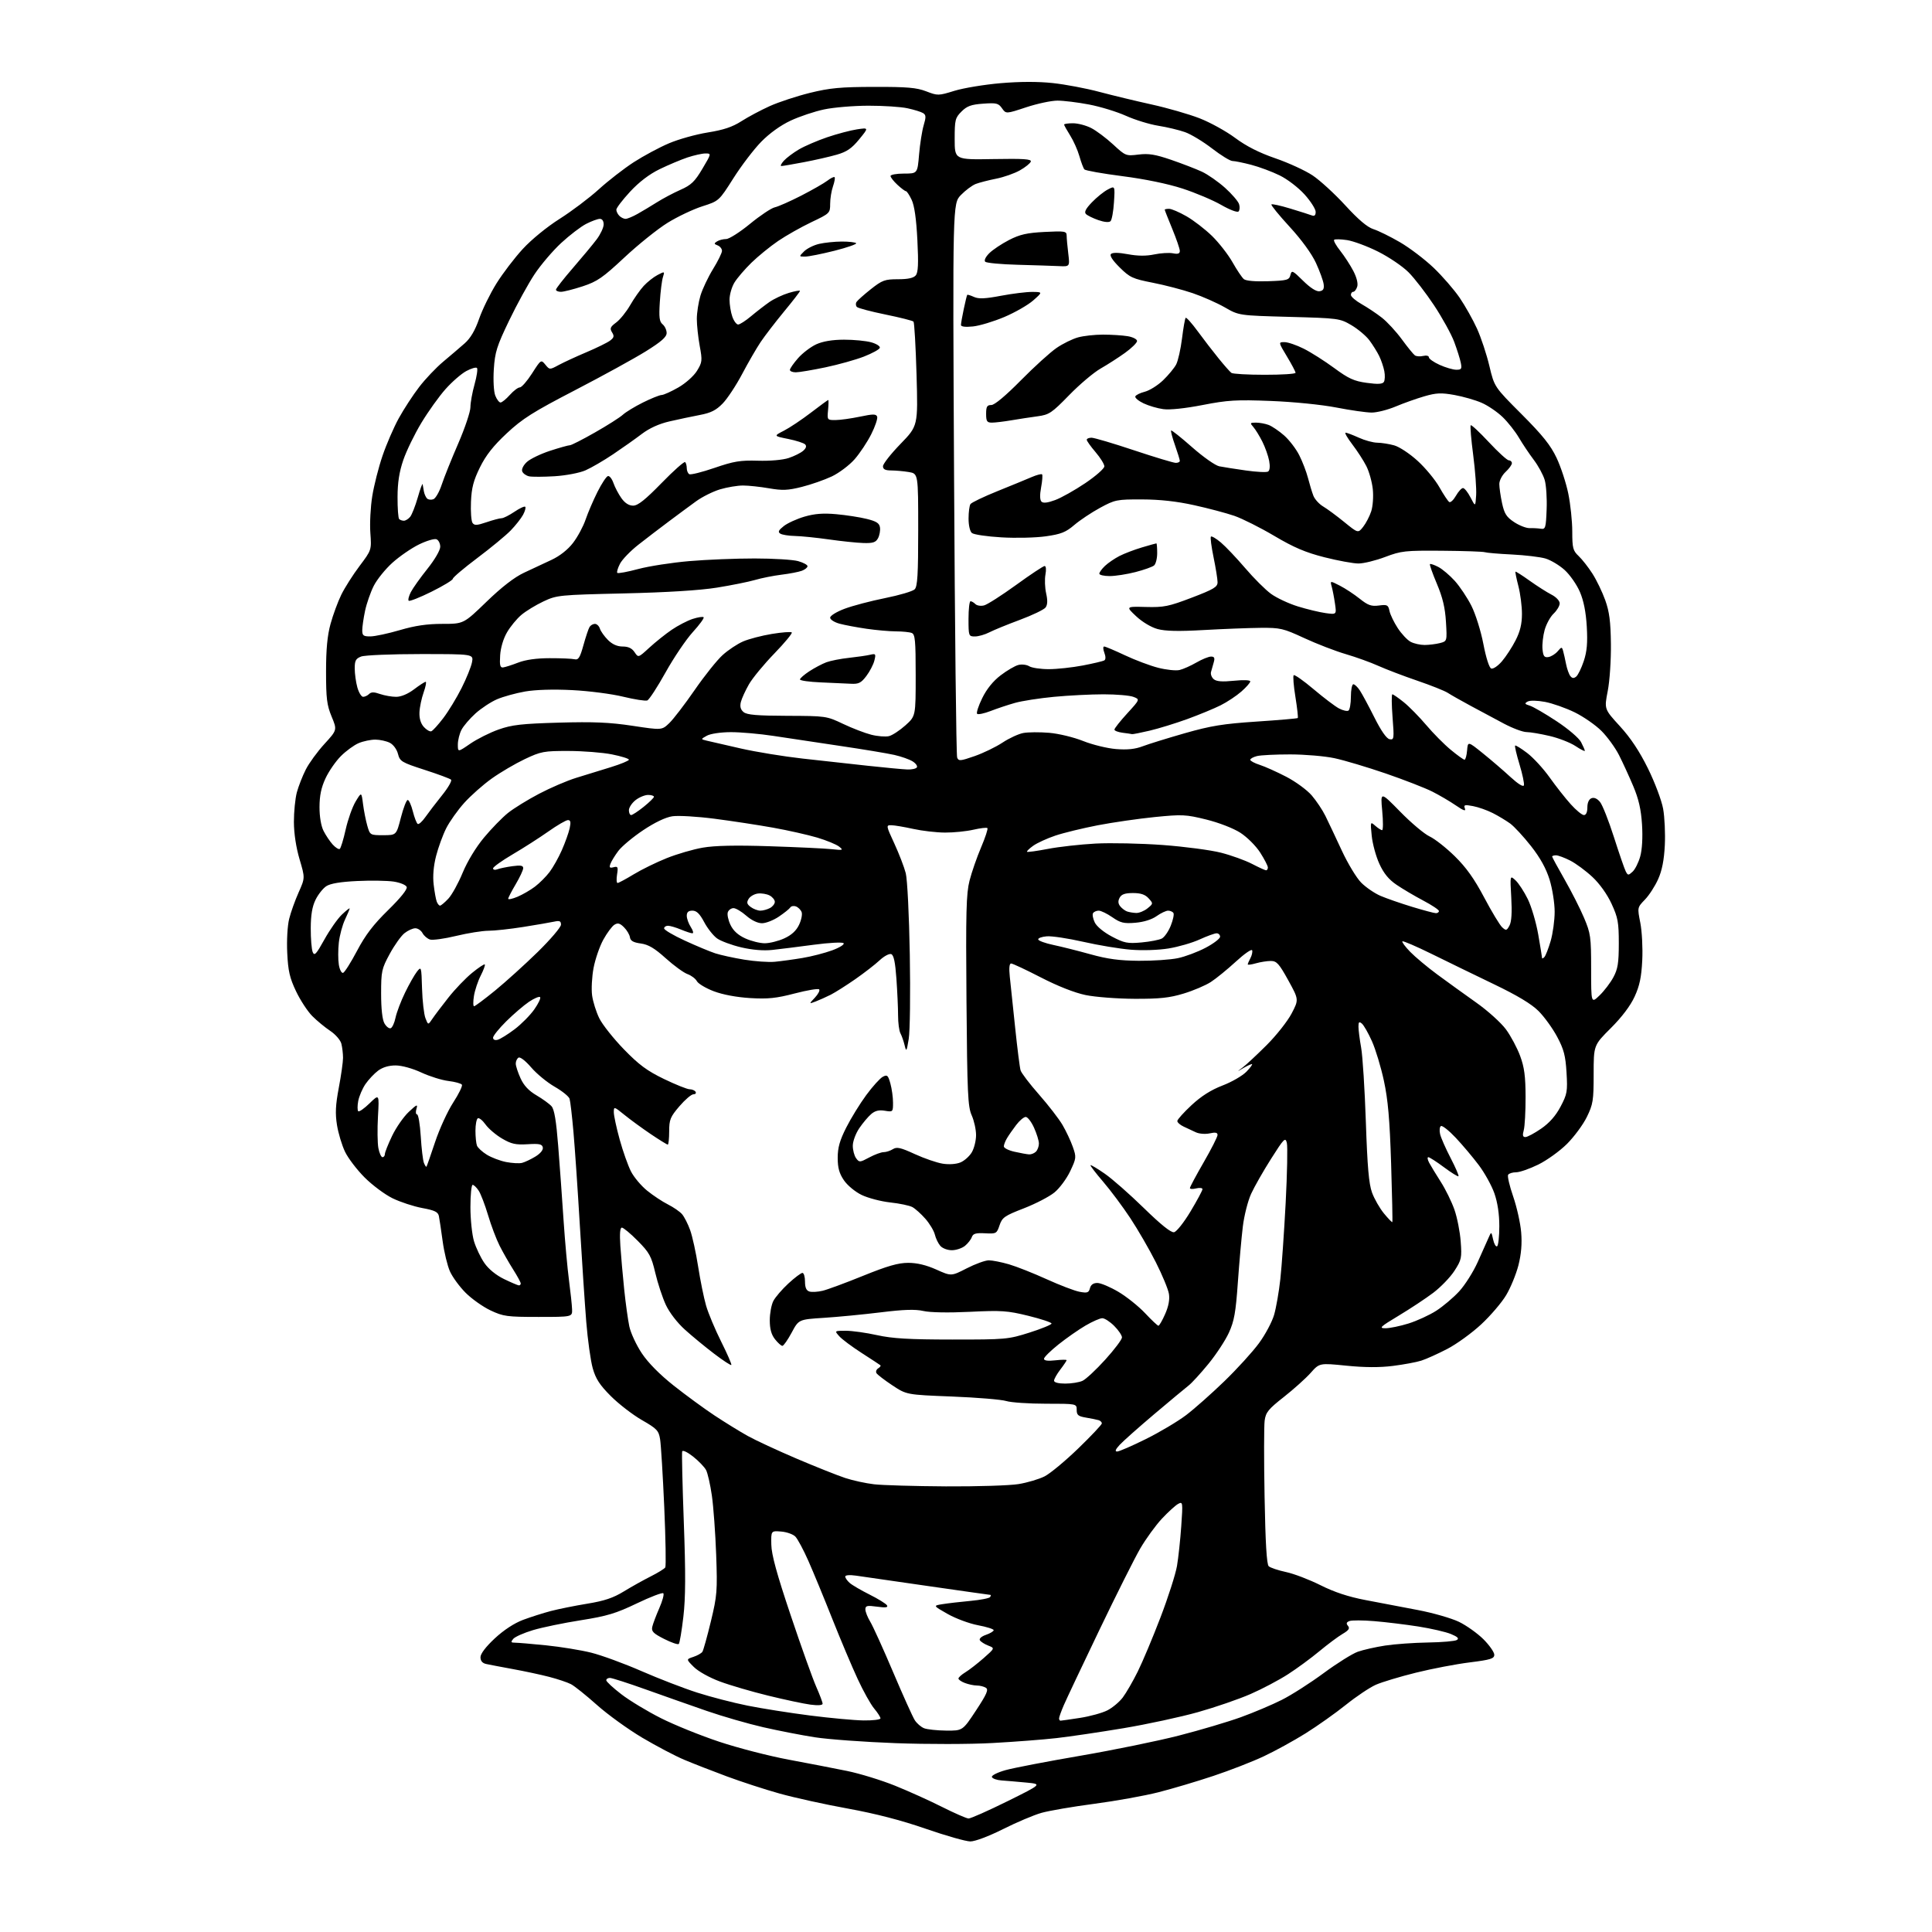 <?xml version="1.0" encoding="UTF-8" standalone="no"?>
<svg 
  version="1.1" 
  xmlns="http://www.w3.org/2000/svg" 
  xmlns:xlink="http://www.w3.org/1999/xlink" 
  xmlns:svg="http://www.w3.org/2000/svg"
  xmlns:rdf="http://www.w3.org/1999/02/22-rdf-syntax-ns#"
  xmlns:cc="http://creativecommons.org/ns#"
  xmlns:dc="http://purl.org/dc/elements/1.1/"
  viewBox="0 0 768 768"
  width="768"
  height="768"
>
<style>svg {background-color: white; }</style>"
<path stroke="none" fill="black" fill-rule="evenodd" d="M385.73,732.00C383.95,731.99 375.98,729.73 368.00,726.96C358.22,723.57 348.13,720.96 337.00,718.93C327.93,717.29 315.70,714.59 309.84,712.95C303.98,711.31 294.53,708.23 288.84,706.11C283.15,704.00 275.57,701.04 272.00,699.54C268.43,698.04 260.90,694.08 255.28,690.75C249.66,687.41 241.56,681.56 237.28,677.74C233.00,673.92 228.36,670.20 226.96,669.48C225.56,668.75 221.66,667.45 218.30,666.58C214.94,665.71 208.43,664.31 203.84,663.48C199.25,662.64 194.49,661.73 193.25,661.46C191.75,661.13 191.00,660.23 191.00,658.77C191.00,657.39 193.11,654.62 196.68,651.29C200.24,647.98 204.42,645.24 207.91,643.93C210.97,642.79 215.95,641.20 218.99,640.40C222.02,639.61 228.53,638.30 233.46,637.49C240.22,636.39 243.77,635.20 247.96,632.63C251.00,630.77 255.83,628.07 258.68,626.64C261.53,625.21 264.13,623.60 264.46,623.07C264.79,622.53 264.60,611.74 264.05,599.08C263.49,586.42 262.75,574.32 262.41,572.19C261.85,568.67 261.18,567.95 255.15,564.49C251.49,562.38 245.95,558.11 242.82,554.98C238.39,550.55 236.81,548.12 235.62,543.90C234.78,540.93 233.63,532.65 233.05,525.50C232.48,518.35 231.32,501.02 230.49,487.00C229.66,472.98 228.52,456.32 227.96,450.00C227.41,443.68 226.71,437.73 226.42,436.79C226.13,435.85 223.45,433.69 220.48,431.99C217.50,430.28 213.30,426.83 211.15,424.31C208.90,421.69 206.76,420.03 206.12,420.43C205.50,420.81 205.01,421.88 205.02,422.81C205.03,423.74 205.89,426.37 206.93,428.65C208.23,431.52 210.20,433.62 213.26,435.41C215.71,436.85 218.40,438.80 219.25,439.76C220.35,441.00 221.11,445.55 221.89,455.50C222.50,463.20 223.46,476.48 224.02,485.00C224.59,493.52 225.57,504.32 226.19,509.00C226.81,513.67 227.36,518.85 227.41,520.50C227.50,523.50 227.50,523.50 214.00,523.50C201.55,523.50 200.07,523.30 195.00,520.91C191.97,519.48 187.52,516.33 185.10,513.91C182.67,511.48 179.87,507.65 178.86,505.39C177.85,503.13 176.55,497.73 175.96,493.39C175.37,489.05 174.70,484.57 174.47,483.43C174.13,481.77 172.83,481.13 167.84,480.21C164.42,479.57 159.12,477.83 156.06,476.34C153.00,474.85 148.00,471.12 144.94,468.06C141.89,465.00 138.38,460.41 137.16,457.85C135.93,455.30 134.49,450.52 133.96,447.24C133.22,442.61 133.38,439.26 134.68,432.38C135.61,427.50 136.36,422.15 136.36,420.50C136.36,418.85 136.06,416.33 135.70,414.89C135.33,413.45 133.36,411.18 131.27,409.79C129.20,408.41 125.98,405.76 124.12,403.89C122.27,402.03 119.36,397.58 117.67,394.02C115.15,388.72 114.52,385.94 114.18,378.78C113.94,373.83 114.27,367.95 114.95,365.26C115.60,362.64 117.29,357.91 118.71,354.74C121.28,348.98 121.28,348.98 119.07,341.53C117.70,336.89 116.85,331.33 116.83,326.76C116.82,322.73 117.35,317.43 118.00,314.98C118.66,312.54 120.26,308.45 121.55,305.91C122.84,303.36 126.18,298.78 128.97,295.73C134.04,290.18 134.04,290.18 131.82,284.84C129.94,280.30 129.61,277.63 129.61,267.00C129.61,258.09 130.12,252.64 131.40,248.00C132.38,244.43 134.30,239.21 135.67,236.41C137.04,233.62 140.31,228.47 142.94,224.98C147.71,218.64 147.71,218.64 147.22,211.81C146.95,208.05 147.29,201.49 147.98,197.24C148.66,192.98 150.49,185.77 152.05,181.21C153.60,176.64 156.51,169.92 158.51,166.28C160.52,162.63 164.17,157.03 166.63,153.84C169.08,150.64 173.39,146.11 176.19,143.77C179.00,141.42 182.83,138.15 184.70,136.50C187.03,134.45 188.85,131.36 190.46,126.72C191.76,123.00 194.86,116.68 197.35,112.68C199.84,108.69 204.55,102.51 207.82,98.96C211.26,95.22 217.43,90.18 222.46,87.00C227.24,83.97 234.24,78.70 238.02,75.27C241.79,71.84 248.05,66.99 251.92,64.48C255.80,61.98 262.08,58.60 265.90,56.98C269.71,55.35 276.66,53.41 281.34,52.66C287.60,51.66 291.14,50.48 294.71,48.19C297.38,46.48 302.47,43.76 306.03,42.16C309.59,40.56 316.77,38.20 322.00,36.91C329.90,34.96 334.19,34.57 347.50,34.54C360.60,34.51 364.35,34.83 368.19,36.31C372.76,38.07 373.04,38.07 379.40,36.10C382.99,35.00 391.23,33.63 397.71,33.07C405.45,32.41 412.60,32.39 418.50,33.02C423.45,33.55 431.77,35.12 437.00,36.52C442.23,37.91 451.59,40.17 457.82,41.54C464.04,42.91 472.59,45.37 476.82,47.01C481.04,48.65 487.43,52.17 491.00,54.83C495.42,58.12 500.53,60.71 506.98,62.93C512.19,64.72 518.85,67.78 521.78,69.73C524.71,71.68 530.55,77.03 534.76,81.62C539.97,87.31 543.54,90.33 545.95,91.09C547.90,91.71 552.65,94.04 556.50,96.28C560.35,98.52 566.37,103.09 569.87,106.43C573.37,109.77 578.03,115.14 580.23,118.36C582.43,121.59 585.54,127.12 587.14,130.65C588.75,134.19 590.95,140.84 592.04,145.44C594.03,153.81 594.03,153.81 604.86,164.65C613.20,173.01 616.39,176.99 618.76,182.00C620.45,185.57 622.55,191.97 623.42,196.21C624.29,200.45 625.00,207.23 625.00,211.28C625.00,217.86 625.27,218.90 627.52,221.02C628.90,222.32 631.38,225.47 633.01,228.02C634.65,230.57 636.94,235.33 638.11,238.58C639.75,243.18 640.26,247.07 640.36,256.00C640.44,262.37 639.88,270.71 639.10,274.69C637.70,281.87 637.70,281.87 643.92,288.66C648.18,293.31 651.70,298.60 655.09,305.47C657.82,311.00 660.52,318.19 661.12,321.50C661.72,324.80 662.02,331.32 661.79,336.00C661.49,341.91 660.69,346.02 659.13,349.50C657.90,352.25 655.54,355.91 653.87,357.62C650.85,360.75 650.85,360.75 652.05,366.84C652.71,370.19 653.06,376.89 652.82,381.72C652.49,388.43 651.78,391.84 649.78,396.18C648.12,399.81 644.70,404.33 640.34,408.68C633.50,415.50 633.50,415.50 633.50,427.00C633.50,437.50 633.26,438.98 630.78,444.05C629.28,447.10 625.73,451.90 622.89,454.73C620.06,457.55 614.93,461.24 611.50,462.93C608.06,464.62 604.10,466.00 602.69,466.00C601.27,466.00 599.84,466.45 599.50,467.00C599.16,467.55 600.06,471.43 601.51,475.62C602.95,479.80 604.39,486.21 604.69,489.86C605.07,494.40 604.72,498.55 603.59,503.00C602.67,506.57 600.48,511.91 598.71,514.86C596.95,517.81 592.48,523.04 588.78,526.47C585.08,529.91 579.01,534.31 575.28,536.24C571.55,538.17 566.92,540.26 565.00,540.87C563.08,541.49 558.00,542.43 553.72,542.97C548.43,543.64 542.50,543.61 535.22,542.88C524.51,541.80 524.51,541.80 521.00,545.75C519.08,547.91 514.29,552.21 510.37,555.30C504.20,560.14 503.16,561.42 502.72,564.70C502.44,566.79 502.42,580.42 502.69,595.00C503.02,613.32 503.53,621.84 504.33,622.60C504.98,623.20 508.07,624.24 511.21,624.91C514.36,625.58 520.53,627.94 524.93,630.15C530.42,632.90 536.01,634.75 542.72,636.03C548.10,637.06 557.45,638.84 563.50,639.99C569.55,641.13 576.95,643.26 579.95,644.70C582.94,646.15 587.33,649.28 589.70,651.64C592.06,654.01 594.00,656.77 594.00,657.78C594.00,659.34 592.58,659.78 584.22,660.83C578.85,661.50 569.24,663.33 562.88,664.91C556.52,666.48 549.34,668.65 546.91,669.72C544.48,670.80 539.12,674.39 535.00,677.70C530.88,681.00 523.67,686.11 519.00,689.03C514.33,691.95 506.83,696.07 502.35,698.17C497.87,700.28 488.87,703.78 482.35,705.95C475.83,708.13 466.00,711.05 460.50,712.45C455.00,713.85 443.52,715.92 435.00,717.04C426.48,718.16 417.02,719.78 414.00,720.64C410.98,721.49 404.10,724.40 398.73,727.10C393.04,729.95 387.60,732.00 385.73,732.00zM385.00,722.88C385.82,722.91 392.75,719.84 400.39,716.06C414.27,709.19 414.27,709.19 407.89,708.59C404.37,708.26 399.96,707.88 398.08,707.75C396.19,707.61 394.49,707.00 394.29,706.39C394.09,705.77 396.49,704.57 399.71,703.66C402.90,702.77 416.30,700.19 429.50,697.93C442.70,695.66 460.35,692.05 468.73,689.89C477.11,687.74 488.15,684.46 493.27,682.61C498.38,680.76 505.70,677.66 509.53,675.73C513.37,673.80 520.85,669.02 526.16,665.10C531.48,661.18 537.59,657.35 539.75,656.59C541.90,655.83 546.78,654.73 550.58,654.14C554.39,653.55 562.06,653.01 567.63,652.92C573.20,652.84 578.36,652.39 579.11,651.93C580.10,651.32 579.47,650.67 576.79,649.56C574.77,648.71 568.93,647.37 563.81,646.56C558.69,645.76 550.81,644.80 546.30,644.43C541.79,644.05 537.35,644.04 536.43,644.39C535.20,644.86 535.05,645.36 535.85,646.32C536.67,647.30 536.15,648.07 533.71,649.50C531.95,650.53 527.80,653.62 524.50,656.36C521.20,659.11 515.58,663.24 512.00,665.54C508.43,667.85 501.73,671.39 497.12,673.40C492.52,675.42 483.11,678.66 476.21,680.60C469.32,682.54 455.99,685.42 446.59,686.99C437.19,688.56 425.23,690.33 420.00,690.92C414.77,691.52 403.30,692.40 394.50,692.88C385.52,693.38 368.63,693.40 356.00,692.93C343.62,692.47 329.18,691.42 323.90,690.59C318.61,689.77 309.39,687.97 303.40,686.60C297.40,685.23 287.32,682.32 281.00,680.14C274.68,677.95 263.74,674.10 256.70,671.58C249.66,669.06 243.25,667.00 242.45,667.00C241.65,667.00 241.00,667.42 241.00,667.94C241.00,668.46 243.69,670.95 246.98,673.48C250.26,676.01 257.35,680.29 262.73,683.00C268.10,685.71 278.57,689.94 286.00,692.40C293.43,694.87 305.80,698.06 313.50,699.49C321.20,700.92 331.67,702.95 336.76,703.99C341.85,705.04 350.40,707.67 355.76,709.83C361.12,711.99 369.55,715.79 374.50,718.29C379.45,720.78 384.18,722.84 385.00,722.88zM376.09,687.94C382.67,688.00 382.67,688.00 388.00,679.91C392.27,673.42 393.04,671.64 391.91,670.92C391.14,670.43 389.52,670.02 388.32,670.02C387.11,670.01 384.98,669.56 383.57,669.02C382.15,668.49 381.00,667.69 381.00,667.24C381.00,666.80 382.24,665.68 383.75,664.76C385.26,663.85 388.52,661.31 391.00,659.14C395.50,655.18 395.50,655.18 392.85,654.15C391.39,653.59 389.89,652.63 389.52,652.04C389.13,651.40 390.13,650.50 391.92,649.88C393.62,649.29 395.00,648.45 395.00,648.02C395.00,647.58 392.19,646.69 388.75,646.05C385.31,645.40 379.89,643.38 376.69,641.57C370.88,638.27 370.88,638.27 374.69,637.67C376.79,637.33 381.78,636.75 385.78,636.38C389.79,636.01 393.30,635.32 393.59,634.85C393.88,634.38 393.95,634.00 393.75,634.00C393.55,634.00 382.39,632.42 368.94,630.48C355.50,628.54 342.59,626.68 340.25,626.34C337.72,625.98 336.00,626.13 336.00,626.71C336.00,627.25 336.79,628.38 337.75,629.23C338.71,630.08 342.28,632.17 345.68,633.87C349.07,635.56 352.18,637.49 352.58,638.13C353.12,639.01 352.11,639.15 348.66,638.68C344.66,638.13 344.00,638.28 344.00,639.77C344.01,640.72 344.88,642.93 345.95,644.68C347.01,646.43 351.10,655.43 355.02,664.68C358.95,673.93 362.82,682.54 363.64,683.80C364.45,685.07 366.10,686.50 367.31,686.99C368.51,687.48 372.46,687.90 376.09,687.94zM343.25,683.90C346.96,683.95 350.00,683.58 350.00,683.08C350.00,682.57 348.88,680.82 347.51,679.19C346.13,677.56 343.16,672.24 340.91,667.36C338.65,662.49 334.12,651.75 330.84,643.50C327.57,635.25 323.30,624.90 321.35,620.50C319.41,616.10 317.07,611.74 316.16,610.81C315.25,609.88 312.70,608.98 310.50,608.81C306.50,608.50 306.50,608.50 306.61,614.00C306.68,618.00 308.79,625.68 314.31,642.10C318.48,654.54 323.05,667.31 324.45,670.48C325.85,673.65 327.00,676.70 327.00,677.25C327.00,677.88 325.17,678.01 322.18,677.62C319.53,677.27 312.00,675.67 305.43,674.06C298.87,672.46 290.21,669.93 286.19,668.43C282.02,666.89 277.56,664.40 275.81,662.65C272.74,659.59 272.74,659.59 275.62,658.64C277.20,658.12 278.82,657.21 279.22,656.60C279.61,656.00 281.13,650.55 282.59,644.50C285.06,634.27 285.21,632.42 284.69,618.00C284.38,609.48 283.61,598.91 282.98,594.53C282.35,590.14 281.31,585.57 280.67,584.36C280.02,583.15 277.71,580.74 275.52,579.01C273.32,577.27 271.39,576.34 271.18,576.95C270.98,577.55 271.28,590.29 271.83,605.27C272.58,625.52 272.53,635.11 271.65,642.68C271.00,648.28 270.18,653.15 269.83,653.50C269.48,653.85 266.86,652.95 264.00,651.50C259.67,649.31 258.88,648.49 259.29,646.68C259.56,645.48 260.82,642.15 262.08,639.27C263.34,636.40 264.07,633.73 263.68,633.35C263.30,632.97 258.56,634.78 253.14,637.38C244.84,641.36 241.33,642.42 230.89,644.07C224.08,645.14 215.52,646.91 211.88,648.00C208.24,649.09 204.70,650.66 204.01,651.49C202.96,652.75 203.09,653.00 204.77,653.00C205.88,653.00 211.45,653.47 217.14,654.05C222.84,654.63 230.88,655.94 235.00,656.96C239.12,657.99 248.12,661.28 255.00,664.29C261.88,667.29 271.86,671.15 277.19,672.85C282.53,674.56 291.53,676.89 297.19,678.02C302.86,679.16 314.02,680.92 322.00,681.94C329.98,682.96 339.54,683.84 343.25,683.90zM421.56,684.00C421.87,684.00 425.35,683.50 429.31,682.89C433.26,682.28 438.16,680.93 440.19,679.90C442.22,678.86 444.99,676.55 446.33,674.76C447.68,672.97 450.35,668.35 452.26,664.50C454.17,660.65 458.24,650.98 461.29,643.00C464.35,635.02 467.30,625.80 467.87,622.50C468.43,619.20 469.19,612.07 469.57,606.65C470.23,597.14 470.19,596.83 468.33,597.82C467.28,598.39 464.38,601.02 461.89,603.68C459.40,606.34 455.54,611.67 453.29,615.51C451.05,619.35 443.72,633.98 436.99,648.00C430.26,662.02 423.91,675.45 422.88,677.83C421.85,680.22 421.00,682.58 421.00,683.08C421.00,683.59 421.25,684.00 421.56,684.00zM376.00,590.86C388.38,590.93 401.37,590.52 404.87,589.95C408.37,589.38 413.05,587.99 415.26,586.87C417.47,585.74 423.49,580.74 428.64,575.76C433.79,570.78 438.00,566.31 438.00,565.82C438.00,565.34 437.44,564.76 436.75,564.55C436.06,564.33 433.81,563.88 431.75,563.53C428.60,563.01 428.00,562.51 428.00,560.45C428.00,558.00 428.00,558.00 415.74,558.00C409.00,558.00 401.91,557.52 399.99,556.93C398.07,556.34 388.37,555.53 378.43,555.14C360.36,554.43 360.36,554.43 354.72,550.69C351.62,548.63 348.79,546.46 348.42,545.86C348.05,545.27 348.35,544.40 349.09,543.94C349.83,543.48 350.23,542.93 349.97,542.71C349.71,542.49 346.35,540.29 342.50,537.81C338.65,535.33 334.64,532.34 333.60,531.15C331.69,529.00 331.69,529.00 336.24,529.00C338.74,529.00 344.32,529.78 348.64,530.74C354.77,532.09 361.34,532.48 378.50,532.49C399.82,532.50 400.77,532.41 409.25,529.72C414.06,528.19 418.00,526.57 418.00,526.13C418.00,525.68 413.84,524.30 408.76,523.05C400.45,521.01 398.10,520.85 385.51,521.47C377.03,521.88 369.75,521.75 367.08,521.14C363.82,520.40 359.32,520.54 350.08,521.68C343.16,522.53 333.00,523.51 327.50,523.86C317.50,524.50 317.50,524.50 314.69,529.75C313.14,532.64 311.48,535.00 311.01,535.00C310.53,535.00 309.21,533.81 308.07,532.37C306.61,530.51 306.00,528.27 306.00,524.82C306.00,522.11 306.64,518.66 307.42,517.15C308.21,515.63 310.90,512.51 313.40,510.20C315.91,507.89 318.42,506.00 318.98,506.00C319.54,506.00 320.00,507.54 320.00,509.43C320.00,511.83 320.53,513.03 321.75,513.40C322.71,513.70 325.07,513.56 327.00,513.10C328.93,512.64 336.19,509.96 343.15,507.13C352.78,503.23 357.05,502.00 361.03,502.00C364.53,502.00 368.20,502.88 372.20,504.67C378.14,507.34 378.14,507.34 384.32,504.17C387.72,502.43 391.66,501.00 393.07,501.00C394.48,501.00 398.08,501.71 401.07,502.58C404.06,503.45 410.78,506.11 416.02,508.49C421.25,510.87 427.15,513.13 429.13,513.50C432.23,514.08 432.80,513.88 433.27,512.09C433.63,510.70 434.62,510.00 436.22,510.00C437.54,510.00 441.29,511.58 444.56,513.51C447.83,515.44 452.61,519.27 455.19,522.01C457.76,524.75 460.15,527.00 460.49,527.00C460.83,527.00 462.04,524.91 463.16,522.36C464.52,519.29 465.03,516.58 464.67,514.35C464.37,512.49 462.02,506.82 459.45,501.74C456.88,496.66 452.32,488.78 449.31,484.22C446.30,479.67 441.44,473.15 438.50,469.73C435.56,466.31 433.31,463.36 433.49,463.18C433.67,463.00 436.22,464.52 439.16,466.56C442.10,468.59 449.09,474.74 454.69,480.21C461.45,486.81 465.49,490.05 466.69,489.83C467.70,489.64 470.61,485.97 473.25,481.57C475.86,477.22 478.00,473.23 478.00,472.72C478.00,472.20 476.88,472.07 475.50,472.41C474.12,472.76 473.00,472.69 473.01,472.27C473.01,471.85 475.48,467.23 478.50,462.00C481.52,456.77 483.99,451.90 483.99,451.17C484.00,450.20 483.15,450.03 480.88,450.53C479.15,450.91 476.71,450.72 475.38,450.11C474.07,449.50 471.88,448.47 470.50,447.83C469.12,447.19 468.00,446.19 468.00,445.62C468.00,445.05 470.54,442.21 473.65,439.32C477.52,435.72 481.41,433.26 485.99,431.50C489.66,430.10 493.96,427.61 495.52,425.97C497.09,424.34 498.05,423.00 497.65,423.00C497.25,423.00 495.71,423.72 494.21,424.59C491.50,426.19 491.50,426.19 493.97,424.34C495.33,423.33 499.61,419.34 503.48,415.48C507.35,411.62 511.82,405.96 513.42,402.91C516.33,397.35 516.33,397.35 512.10,389.67C508.45,383.06 507.49,382.00 505.17,382.00C503.70,382.00 501.03,382.42 499.24,382.93C497.46,383.44 496.00,383.64 496.00,383.36C496.00,383.09 496.48,381.97 497.06,380.88C497.65,379.78 497.96,378.38 497.75,377.76C497.55,377.14 494.63,379.16 491.28,382.25C487.92,385.33 483.45,388.98 481.34,390.35C479.23,391.72 474.35,393.80 470.50,394.96C464.91,396.66 460.99,397.08 451.00,397.04C444.12,397.01 435.35,396.34 431.50,395.54C427.15,394.63 420.44,391.99 413.75,388.54C407.84,385.49 402.52,383.00 401.93,383.00C401.23,383.00 401.05,384.83 401.41,388.25C401.72,391.14 402.68,400.25 403.54,408.50C404.40,416.75 405.37,424.39 405.69,425.47C406.01,426.55 409.31,430.88 413.02,435.09C416.73,439.31 420.93,444.74 422.35,447.16C423.77,449.58 425.62,453.50 426.45,455.87C427.91,460.01 427.87,460.39 425.42,465.57C424.02,468.53 421.22,472.32 419.19,473.99C417.16,475.67 411.68,478.51 407.00,480.33C399.32,483.30 398.39,483.95 397.34,487.06C396.23,490.38 396.02,490.49 391.56,490.25C387.92,490.06 386.80,490.38 386.32,491.75C385.99,492.71 384.76,494.28 383.61,495.23C382.45,496.18 380.11,496.97 378.40,496.98C376.68,496.99 374.64,496.23 373.79,495.25C372.95,494.29 371.98,492.27 371.62,490.77C371.26,489.27 369.57,486.44 367.85,484.48C366.13,482.52 363.80,480.43 362.67,479.83C361.54,479.22 357.59,478.39 353.88,477.99C350.17,477.58 345.07,476.24 342.53,475.02C339.93,473.76 336.85,471.21 335.46,469.16C333.61,466.44 333.00,464.22 333.00,460.24C333.00,456.21 333.81,453.34 336.39,448.23C338.26,444.53 341.84,438.71 344.35,435.31C346.85,431.91 349.81,428.64 350.90,428.05C352.68,427.10 353.02,427.40 353.95,430.74C354.52,432.81 354.99,436.21 354.99,438.30C355.00,442.02 354.94,442.08 351.75,441.54C349.43,441.15 347.87,441.52 346.32,442.85C345.12,443.87 342.98,446.41 341.57,448.49C340.15,450.59 339.00,453.69 339.00,455.45C339.00,457.19 339.59,459.43 340.31,460.41C341.57,462.13 341.80,462.11 345.55,460.10C347.70,458.95 350.27,458.00 351.25,458.00C352.23,458.00 353.88,457.47 354.93,456.81C356.50,455.83 358.01,456.17 363.66,458.77C367.42,460.50 372.41,462.21 374.74,462.58C377.27,462.98 380.11,462.78 381.80,462.08C383.35,461.44 385.38,459.63 386.31,458.05C387.24,456.48 388.00,453.40 388.00,451.22C388.00,449.03 387.22,445.50 386.27,443.37C384.73,439.94 384.49,434.75 384.19,397.82C383.90,362.54 384.09,355.21 385.41,350.06C386.26,346.71 388.33,340.76 390.00,336.84C391.67,332.91 392.80,329.47 392.51,329.18C392.23,328.89 389.71,329.19 386.92,329.83C384.13,330.47 379.07,330.98 375.67,330.96C372.28,330.95 366.57,330.29 363.00,329.50C359.43,328.71 355.52,328.05 354.32,328.04C352.18,328.00 352.21,328.17 355.53,335.35C357.39,339.39 359.43,344.68 360.05,347.10C360.68,349.57 361.39,363.77 361.66,379.50C361.93,394.90 361.74,409.98 361.23,413.00C360.39,418.07 360.27,418.27 359.60,415.50C359.20,413.85 358.46,411.72 357.94,410.76C357.42,409.81 357.00,406.62 357.00,403.67C357.00,400.72 356.70,394.15 356.34,389.06C355.88,382.50 355.28,379.66 354.28,379.28C353.50,378.98 351.44,380.08 349.68,381.72C347.93,383.36 343.57,386.74 340.00,389.23C336.43,391.71 332.04,394.49 330.26,395.40C328.47,396.30 325.78,397.51 324.27,398.09C321.53,399.13 321.53,399.13 323.94,396.57C325.26,395.16 326.02,393.68 325.62,393.29C325.23,392.89 320.85,393.63 315.89,394.92C308.54,396.84 305.28,397.17 298.19,396.75C292.82,396.42 287.30,395.39 283.75,394.04C280.58,392.84 277.55,391.03 277.02,390.03C276.48,389.03 274.80,387.76 273.27,387.21C271.75,386.66 267.85,383.82 264.61,380.90C260.18,376.91 257.73,375.46 254.71,375.05C251.76,374.65 250.61,373.99 250.41,372.59C250.26,371.54 249.20,369.75 248.05,368.61C246.42,366.98 245.59,366.76 244.24,367.60C243.28,368.19 241.30,370.87 239.82,373.55C238.35,376.23 236.61,381.29 235.95,384.78C235.29,388.28 235.03,393.20 235.37,395.71C235.72,398.22 237.01,402.33 238.25,404.83C239.49,407.33 243.88,412.86 248.00,417.11C253.99,423.28 257.21,425.66 263.95,428.92C268.59,431.16 273.18,433.00 274.14,433.00C275.10,433.00 276.16,433.45 276.50,434.00C276.84,434.55 276.45,435.00 275.64,435.00C274.82,435.00 272.32,437.14 270.08,439.75C266.45,443.99 266.01,445.06 266.01,449.75C266.00,452.64 265.75,455.00 265.45,455.00C265.14,455.00 262.10,453.12 258.70,450.83C255.29,448.53 250.59,445.10 248.25,443.20C244.07,439.82 244.00,439.80 244.00,442.14C244.00,443.44 245.05,448.34 246.34,453.01C247.63,457.68 249.65,463.37 250.82,465.66C251.99,467.95 254.88,471.39 257.23,473.29C259.58,475.20 263.30,477.67 265.50,478.77C267.70,479.88 270.23,481.62 271.11,482.64C272.00,483.66 273.46,486.52 274.35,489.00C275.24,491.48 276.67,497.99 277.52,503.48C278.38,508.97 279.79,515.94 280.67,518.98C281.54,522.02 284.26,528.48 286.69,533.35C289.13,538.22 290.94,542.39 290.72,542.61C290.50,542.83 287.43,540.83 283.91,538.15C280.38,535.47 275.16,531.17 272.30,528.59C269.23,525.83 266.11,521.77 264.68,518.70C263.35,515.84 261.46,510.12 260.49,506.00C258.91,499.32 258.14,497.93 253.51,493.25C250.65,490.36 247.81,488.00 247.21,488.00C246.47,488.00 246.28,490.37 246.60,495.25C246.87,499.24 247.55,507.00 248.12,512.50C248.69,518.00 249.61,524.64 250.16,527.26C250.72,529.89 252.96,534.70 255.14,537.97C257.65,541.74 262.28,546.42 267.80,550.79C272.59,554.58 279.88,559.92 284.00,562.65C288.12,565.38 294.08,569.05 297.23,570.81C300.38,572.56 309.16,576.63 316.73,579.86C324.30,583.08 332.98,586.54 336.00,587.53C339.02,588.53 344.20,589.65 347.50,590.03C350.80,590.41 363.62,590.78 376.00,590.86zM444.08,577.00C444.87,577.00 450.01,574.77 455.51,572.04C461.00,569.32 468.20,565.03 471.50,562.53C474.80,560.02 481.63,553.97 486.68,549.08C491.74,544.19 497.93,537.39 500.44,533.97C502.96,530.56 505.68,525.45 506.49,522.63C507.30,519.81 508.41,513.45 508.95,508.50C509.50,503.55 510.45,489.91 511.07,478.18C511.68,466.46 511.89,455.72 511.54,454.31C510.96,451.98 510.42,452.52 505.30,460.60C502.21,465.46 498.63,471.74 497.34,474.56C496.05,477.38 494.56,483.25 494.04,487.60C493.51,491.94 492.62,501.96 492.06,509.85C491.23,521.72 490.61,525.16 488.51,529.76C487.11,532.82 483.45,538.40 480.37,542.16C477.29,545.92 473.76,549.78 472.51,550.75C471.27,551.71 465.13,556.83 458.87,562.11C452.62,567.40 446.41,572.91 445.08,574.36C443.40,576.19 443.09,577.00 444.08,577.00zM423.45,550.00C425.90,550.00 428.99,549.51 430.31,548.90C431.63,548.30 435.71,544.51 439.36,540.47C443.01,536.44 446.00,532.47 446.00,531.65C446.00,530.83 444.62,528.77 442.92,527.08C441.23,525.38 439.09,524.00 438.17,524.01C437.25,524.01 434.25,525.33 431.50,526.94C428.75,528.55 423.91,531.93 420.75,534.45C417.59,536.97 415.00,539.53 415.00,540.14C415.00,540.88 416.55,541.09 419.50,540.75C421.98,540.47 424.00,540.45 424.00,540.69C424.00,540.93 422.88,542.61 421.50,544.41C420.12,546.21 419.00,548.21 419.00,548.84C419.00,549.55 420.75,550.00 423.45,550.00zM550.75,528.00C552.44,528.00 556.56,527.15 559.91,526.11C563.26,525.06 568.21,522.79 570.92,521.05C573.63,519.31 577.73,515.85 580.03,513.35C582.34,510.85 585.67,505.59 587.43,501.65C589.20,497.72 591.14,493.38 591.74,492.00C592.83,489.50 592.83,489.50 593.54,492.73C593.93,494.51 594.64,495.72 595.12,495.42C595.60,495.13 596.00,491.52 596.00,487.42C596.00,482.56 595.31,478.00 594.04,474.36C592.96,471.29 590.17,466.24 587.83,463.14C585.50,460.04 581.38,455.15 578.67,452.27C575.96,449.39 573.32,447.30 572.79,447.63C572.27,447.95 572.12,449.41 572.47,450.86C572.81,452.31 574.69,456.57 576.64,460.32C578.59,464.08 580.00,467.34 579.77,467.57C579.53,467.80 576.94,466.19 573.99,463.99C571.05,461.80 568.25,460.00 567.78,460.00C567.31,460.00 567.46,461.00 568.12,462.22C568.77,463.44 570.85,466.85 572.73,469.80C574.62,472.74 577.05,477.71 578.15,480.83C579.24,483.95 580.37,489.65 580.65,493.50C581.14,500.02 580.97,500.82 578.17,505.16C576.52,507.72 572.72,511.65 569.74,513.91C566.76,516.16 560.57,520.25 556.00,523.00C548.61,527.44 548.02,528.00 550.75,528.00zM206.25,510.96C206.66,510.98 207.00,510.64 207.00,510.20C207.00,509.75 205.65,507.26 204.00,504.66C202.34,502.05 199.92,497.80 198.61,495.21C197.30,492.62 195.23,487.16 194.02,483.07C192.80,478.98 191.12,474.59 190.29,473.32C189.45,472.04 188.37,471.00 187.88,471.00C187.40,471.00 187.00,474.98 187.00,479.84C187.00,484.70 187.64,490.82 188.43,493.44C189.22,496.05 191.07,499.94 192.56,502.08C194.22,504.48 197.20,506.91 200.37,508.45C203.19,509.81 205.84,510.94 206.25,510.96zM553.47,485.80C553.61,485.64 553.39,475.15 552.99,462.50C552.43,444.93 551.75,437.17 550.12,429.61C548.95,424.17 546.81,417.09 545.36,413.88C543.92,410.66 542.12,407.52 541.37,406.89C540.28,405.98 540.00,406.23 540.01,408.13C540.01,409.43 540.49,413.20 541.08,416.50C541.67,419.80 542.51,433.07 542.95,446.00C543.55,463.80 544.14,470.60 545.40,474.06C546.31,476.56 548.45,480.30 550.14,482.36C551.84,484.42 553.34,485.97 553.47,485.80zM169.52,463.79C169.67,463.63 171.21,459.23 172.95,454.00C174.69,448.77 177.93,441.71 180.14,438.30C182.36,434.88 183.92,431.69 183.62,431.19C183.31,430.69 180.91,430.03 178.28,429.71C175.65,429.40 170.80,427.88 167.50,426.35C164.03,424.73 159.74,423.54 157.32,423.53C154.62,423.51 152.15,424.24 150.32,425.59C148.77,426.74 146.50,429.16 145.27,430.95C144.05,432.75 142.76,435.77 142.40,437.66C142.05,439.55 142.05,441.38 142.40,441.73C142.75,442.08 144.77,440.67 146.90,438.60C150.76,434.83 150.76,434.83 150.25,443.80C149.97,448.74 150.04,454.40 150.41,456.39C150.79,458.37 151.52,460.00 152.05,460.00C152.57,460.00 153.00,459.44 153.00,458.75C153.00,458.06 154.30,454.80 155.88,451.50C157.46,448.20 160.44,443.93 162.49,442.00C165.69,439.00 166.13,438.82 165.55,440.75C165.17,441.99 165.28,443.00 165.79,443.00C166.30,443.00 166.96,446.94 167.26,451.75C167.55,456.56 168.12,461.31 168.52,462.29C168.92,463.28 169.37,463.95 169.52,463.79zM207.50,462.27C208.60,461.99 210.99,460.87 212.80,459.77C214.80,458.56 215.97,457.13 215.78,456.14C215.51,454.80 214.41,454.56 209.73,454.85C204.98,455.14 203.25,454.75 199.57,452.59C197.13,451.16 194.17,448.64 192.99,446.98C191.81,445.33 190.43,444.23 189.92,444.55C189.42,444.86 189.00,447.08 189.00,449.48C189.00,451.87 189.27,454.54 189.60,455.40C189.93,456.26 191.70,457.89 193.53,459.02C195.37,460.15 198.81,461.46 201.18,461.92C203.56,462.38 206.40,462.54 207.50,462.27zM409.05,458.89C409.90,458.95 411.14,458.46 411.80,457.80C412.46,457.14 412.99,455.68 412.98,454.55C412.97,453.42 412.09,450.59 411.03,448.25C409.97,445.91 408.49,444.00 407.74,444.00C406.99,444.00 405.28,445.44 403.94,447.21C402.60,448.97 400.95,451.33 400.29,452.46C399.62,453.58 399.05,455.04 399.04,455.69C399.02,456.35 400.91,457.31 403.25,457.83C405.59,458.36 408.20,458.83 409.05,458.89zM606.37,452.00C607.15,452.00 609.97,450.49 612.64,448.65C615.92,446.39 618.42,443.55 620.35,439.90C622.98,434.92 623.17,433.87 622.72,426.36C622.32,419.67 621.66,417.14 619.00,412.15C617.22,408.81 613.90,404.21 611.63,401.94C608.81,399.11 603.23,395.75 594.00,391.31C586.58,387.74 575.43,382.32 569.23,379.26C563.03,376.21 557.74,373.93 557.47,374.20C557.20,374.46 558.61,376.35 560.59,378.39C562.57,380.42 567.41,384.47 571.34,387.37C575.28,390.27 582.24,395.30 586.82,398.54C591.40,401.77 596.71,406.57 598.64,409.19C600.56,411.81 603.10,416.55 604.27,419.73C605.94,424.23 606.42,427.80 606.44,436.00C606.46,441.77 606.13,447.74 605.72,449.25C605.15,451.31 605.32,452.00 606.37,452.00zM197.83,413.33C198.83,413.07 201.85,411.20 204.54,409.17C207.23,407.14 210.76,403.57 212.39,401.25C214.02,398.93 215.06,396.73 214.70,396.37C214.34,396.00 212.34,396.85 210.27,398.24C208.20,399.64 204.14,403.12 201.25,405.98C198.36,408.84 196.00,411.77 196.00,412.50C196.00,413.28 196.74,413.62 197.83,413.33zM155.29,408.74C155.92,408.53 156.80,406.64 157.23,404.54C157.67,402.45 159.36,397.98 161.00,394.62C162.63,391.25 164.77,387.49 165.74,386.25C167.47,384.06 167.51,384.20 167.77,392.99C167.92,397.94 168.53,403.22 169.12,404.74C170.19,407.50 170.19,407.50 171.85,405.03C172.76,403.67 175.65,399.84 178.27,396.53C180.89,393.21 185.12,388.80 187.67,386.73C190.21,384.65 192.48,383.15 192.71,383.38C192.95,383.62 192.22,385.61 191.10,387.81C189.97,390.01 188.76,393.66 188.40,395.91C188.04,398.16 188.06,400.00 188.45,400.00C188.84,400.00 192.60,397.19 196.82,393.75C201.03,390.31 208.64,383.42 213.74,378.44C218.83,373.45 223.00,368.56 223.00,367.57C223.00,366.12 222.46,365.89 220.25,366.37C218.74,366.70 213.22,367.65 208.00,368.48C202.78,369.31 196.54,369.99 194.14,369.99C191.74,370.00 185.97,370.92 181.32,372.04C176.66,373.17 171.99,373.81 170.93,373.48C169.87,373.14 168.53,372.00 167.96,370.93C167.39,369.87 166.11,369.00 165.10,369.00C164.09,369.00 162.16,369.87 160.81,370.94C159.45,372.00 156.81,375.71 154.92,379.19C151.71,385.11 151.50,386.08 151.50,395.00C151.50,401.02 151.98,405.35 152.82,406.81C153.54,408.08 154.65,408.95 155.29,408.74zM635.84,395.70C637.67,393.94 640.15,390.70 641.33,388.50C643.11,385.20 643.49,382.83 643.50,375.00C643.50,366.64 643.15,364.75 640.62,359.27C638.88,355.49 635.88,351.29 633.01,348.61C630.41,346.18 626.44,343.24 624.18,342.09C621.93,340.94 619.39,340.00 618.54,340.00C617.69,340.00 617.00,340.22 617.00,340.49C617.00,340.76 619.22,344.84 621.92,349.56C624.63,354.29 628.12,361.15 629.67,364.82C632.31,371.06 632.50,372.41 632.50,385.20C632.50,398.91 632.50,398.91 635.84,395.70zM136.39,386.72C137.00,386.53 139.50,382.57 141.95,377.93C145.26,371.66 148.43,367.51 154.31,361.76C159.28,356.89 162.01,353.48 161.67,352.58C161.36,351.78 159.05,350.83 156.46,350.44C153.89,350.06 147.37,349.96 141.96,350.22C135.36,350.53 131.33,351.21 129.71,352.27C128.38,353.14 126.46,355.57 125.43,357.68C124.11,360.36 123.54,363.74 123.53,369.00C123.51,373.12 123.86,377.38 124.30,378.46C124.98,380.12 125.70,379.34 128.96,373.46C131.08,369.63 134.21,365.18 135.91,363.56C137.61,361.95 139.00,360.85 139.00,361.13C139.00,361.40 138.16,363.40 137.14,365.56C136.11,367.73 135.01,371.84 134.69,374.69C134.37,377.55 134.37,381.50 134.69,383.48C135.01,385.46 135.77,386.92 136.39,386.72zM308.00,382.32C310.48,382.08 315.43,381.41 319.00,380.81C322.57,380.22 327.90,378.84 330.84,377.76C333.79,376.67 335.80,375.40 335.33,374.93C334.86,374.46 329.55,374.74 323.49,375.55C317.45,376.36 310.02,377.29 307.00,377.61C303.48,377.99 299.03,377.62 294.64,376.59C290.86,375.70 286.55,374.10 285.05,373.04C283.56,371.97 281.24,369.05 279.92,366.55C278.15,363.21 276.90,362.00 275.25,362.00C273.65,362.00 273.00,362.59 273.00,364.04C273.00,365.15 273.73,367.18 274.62,368.54C275.50,369.89 275.78,371.00 275.24,371.00C274.69,371.00 272.63,370.32 270.65,369.50C268.68,368.68 266.37,368.00 265.53,368.00C264.69,368.00 264.00,368.48 264.00,369.06C264.00,369.65 267.71,371.84 272.25,373.92C276.79,376.01 282.23,378.28 284.35,378.97C286.46,379.65 291.63,380.79 295.85,381.48C300.06,382.17 305.52,382.55 308.00,382.32zM452.70,381.93C458.31,381.97 465.29,381.50 468.20,380.89C471.12,380.28 476.09,378.42 479.25,376.75C482.41,375.09 485.00,373.11 485.00,372.36C485.00,371.61 484.38,371.00 483.62,371.00C482.86,371.00 479.82,372.10 476.87,373.45C473.92,374.80 468.35,376.41 464.50,377.03C460.47,377.69 454.10,377.89 449.50,377.52C445.10,377.16 436.59,375.75 430.60,374.38C424.60,373.02 418.08,372.03 416.10,372.20C414.12,372.36 412.59,372.93 412.71,373.45C412.82,373.98 415.52,374.96 418.71,375.63C421.89,376.30 428.55,377.97 433.50,379.35C440.25,381.23 445.05,381.87 452.70,381.93zM613.91,380.45C614.41,379.93 615.53,377.06 616.41,374.07C617.28,371.08 618.00,365.84 618.00,362.42C618.00,359.01 617.09,353.28 615.99,349.69C614.61,345.24 612.27,341.00 608.60,336.33C605.65,332.58 601.93,328.55 600.34,327.38C598.74,326.22 595.63,324.34 593.42,323.22C591.21,322.09 587.67,320.84 585.54,320.44C582.18,319.81 581.76,319.93 582.32,321.39C582.78,322.60 581.78,322.26 578.73,320.17C576.40,318.57 572.17,316.09 569.32,314.65C566.47,313.22 558.15,309.98 550.82,307.46C543.50,304.95 534.35,302.22 530.50,301.40C526.65,300.57 518.74,299.90 512.91,299.89C507.09,299.88 501.13,300.18 499.66,300.55C498.20,300.92 497.00,301.58 497.00,302.03C497.00,302.48 498.69,303.38 500.75,304.04C502.81,304.70 507.56,306.83 511.30,308.77C515.04,310.71 519.60,314.05 521.44,316.20C523.27,318.34 525.71,321.98 526.85,324.30C527.99,326.61 530.91,332.77 533.33,338.00C535.75,343.23 539.25,349.03 541.12,350.89C542.98,352.75 546.42,355.11 548.78,356.12C551.13,357.13 556.78,359.09 561.33,360.48C565.88,361.86 570.14,363.00 570.80,363.00C571.46,363.00 572.00,362.61 572.00,362.14C572.00,361.67 569.19,359.79 565.75,357.98C562.31,356.16 557.54,353.35 555.14,351.71C552.05,349.62 550.05,347.18 548.32,343.38C546.96,340.42 545.60,335.42 545.28,332.25C544.71,326.58 544.74,326.53 546.68,328.25C547.77,329.21 549.00,330.00 549.41,330.00C549.83,330.00 549.85,326.54 549.45,322.31C548.73,314.63 548.73,314.63 556.62,322.68C560.95,327.11 566.21,331.53 568.29,332.50C570.38,333.47 574.89,337.02 578.32,340.39C582.84,344.83 586.05,349.32 590.00,356.80C593.00,362.47 596.22,367.79 597.15,368.63C598.68,370.02 598.95,369.96 600.05,367.91C600.86,366.40 601.09,362.71 600.75,356.77C600.24,347.88 600.24,347.88 602.48,349.98C603.71,351.14 605.89,354.49 607.33,357.43C608.77,360.37 610.64,366.71 611.48,371.52C612.31,376.33 613.00,380.52 613.00,380.83C613.00,381.14 613.41,380.97 613.91,380.45zM304.00,374.96C305.93,374.96 309.41,374.09 311.74,373.03C314.62,371.72 316.51,370.00 317.63,367.64C318.54,365.74 319.01,363.46 318.66,362.57C318.32,361.68 317.31,360.67 316.42,360.33C315.53,359.99 314.51,360.17 314.15,360.73C313.79,361.29 311.75,362.93 309.61,364.37C307.47,365.82 304.45,367.00 302.90,367.00C301.18,367.00 298.72,365.82 296.65,364.00C294.77,362.35 292.49,361.00 291.59,361.00C290.68,361.00 289.66,361.72 289.33,362.59C288.99,363.47 289.46,365.74 290.37,367.64C291.49,370.00 293.38,371.72 296.26,373.03C298.59,374.09 302.07,374.96 304.00,374.96zM453.74,374.64C457.18,374.33 460.84,373.62 461.87,373.07C462.91,372.51 464.50,370.22 465.40,367.96C466.30,365.71 466.78,363.45 466.46,362.93C466.14,362.42 465.19,362.00 464.35,362.00C463.50,362.00 461.43,362.98 459.75,364.18C457.85,365.53 454.65,366.53 451.33,366.81C446.75,367.19 445.41,366.87 442.18,364.63C440.10,363.18 437.66,362.00 436.76,362.00C435.85,362.00 434.84,362.45 434.50,363.00C434.16,363.54 434.47,365.21 435.19,366.70C435.96,368.29 438.77,370.60 442.00,372.30C446.89,374.88 448.19,375.14 453.74,374.64zM451.64,362.92C452.82,362.96 454.84,362.14 456.13,361.10C458.45,359.22 458.46,359.16 456.59,357.10C455.22,355.59 453.49,355.00 450.38,355.00C447.20,355.00 445.81,355.49 445.07,356.86C444.38,358.16 444.44,359.18 445.29,360.25C445.95,361.08 447.18,362.01 448.00,362.31C448.82,362.60 450.46,362.88 451.64,362.92zM302.26,362.00C303.29,362.00 305.00,361.53 306.07,360.96C307.13,360.40 308.00,359.29 308.00,358.50C308.00,357.71 307.08,356.58 305.95,355.97C304.82,355.37 302.73,355.02 301.30,355.19C299.87,355.36 298.21,356.31 297.60,357.31C296.72,358.75 296.89,359.41 298.44,360.56C299.51,361.35 301.23,362.00 302.26,362.00zM174.92,360.00C175.31,360.00 176.79,358.76 178.21,357.25C179.63,355.74 182.19,351.11 183.90,346.96C185.77,342.44 189.16,336.84 192.39,332.96C195.34,329.41 199.64,325.00 201.93,323.16C204.22,321.33 209.79,317.89 214.30,315.53C218.81,313.16 225.43,310.32 229.00,309.22C232.57,308.11 238.76,306.20 242.75,304.98C246.74,303.75 250.00,302.41 250.00,301.99C250.00,301.57 246.96,300.62 243.25,299.88C239.54,299.14 231.78,298.53 226.00,298.52C216.20,298.50 215.04,298.72 208.61,301.76C204.82,303.56 198.91,307.03 195.49,309.47C192.06,311.91 187.14,316.27 184.54,319.16C181.95,322.05 178.73,326.57 177.39,329.22C176.05,331.87 174.24,336.82 173.36,340.23C172.33,344.25 171.99,348.26 172.39,351.63C172.72,354.49 173.27,357.54 173.61,358.41C173.94,359.29 174.53,360.00 174.92,360.00zM205.70,356.48C207.73,355.63 210.87,353.81 212.67,352.44C214.47,351.07 217.07,348.47 218.44,346.67C219.81,344.87 222.02,340.95 223.34,337.95C224.66,334.95 226.06,331.04 226.45,329.25C226.98,326.81 226.82,326.00 225.77,326.00C225.01,326.00 221.49,328.05 217.95,330.55C214.40,333.05 208.01,337.14 203.75,339.64C199.49,342.14 196.00,344.65 196.00,345.20C196.00,345.76 196.77,345.92 197.70,345.56C198.64,345.20 201.34,344.64 203.70,344.32C206.99,343.87 208.00,344.06 207.98,345.11C207.97,345.88 206.63,348.75 205.00,351.50C203.37,354.25 202.03,356.84 202.02,357.26C202.01,357.68 203.66,357.33 205.70,356.48zM245.49,351.00C245.90,351.00 248.79,349.45 251.92,347.55C255.04,345.65 260.95,342.76 265.05,341.12C269.15,339.48 275.59,337.60 279.38,336.95C284.09,336.13 292.43,335.95 305.88,336.39C316.67,336.74 327.75,337.26 330.50,337.55C335.17,338.05 335.37,337.98 333.53,336.52C332.44,335.66 328.54,334.06 324.87,332.96C321.19,331.87 313.31,330.09 307.34,329.02C301.38,327.95 290.89,326.35 284.03,325.46C277.17,324.57 269.62,324.13 267.27,324.48C264.56,324.89 260.27,326.94 255.62,330.05C251.57,332.76 247.16,336.44 245.81,338.24C244.46,340.03 243.04,342.34 242.66,343.37C242.11,344.87 242.35,345.14 243.90,344.74C245.60,344.29 245.77,344.64 245.29,347.61C244.99,349.48 245.08,351.00 245.49,351.00zM648.96,346.53C649.96,345.63 651.33,342.90 652.01,340.46C652.78,337.70 653.05,332.92 652.73,327.76C652.34,321.72 651.40,317.62 649.24,312.50C647.62,308.65 645.07,303.10 643.58,300.16C642.09,297.23 638.96,292.91 636.61,290.56C634.27,288.22 629.46,284.88 625.93,283.15C622.39,281.43 617.09,279.56 614.15,279.01C611.04,278.43 608.14,278.38 607.24,278.89C605.94,279.61 606.08,279.89 608.09,280.50C609.41,280.90 614.22,283.69 618.76,286.69C623.42,289.76 627.67,293.40 628.51,295.02C629.33,296.60 630.00,298.15 630.00,298.46C630.00,298.77 628.31,297.92 626.25,296.55C624.19,295.19 619.58,293.39 616.00,292.56C612.42,291.72 608.30,291.02 606.82,291.01C605.35,291.01 601.30,289.49 597.82,287.65C594.35,285.80 588.41,282.63 584.63,280.59C580.85,278.55 576.75,276.23 575.53,275.43C574.31,274.63 568.85,272.45 563.40,270.59C557.96,268.73 551.01,266.08 547.96,264.71C544.91,263.33 539.06,261.22 534.96,260.02C530.86,258.82 523.45,255.96 518.50,253.67C510.08,249.77 508.95,249.51 501.00,249.58C496.32,249.62 486.20,250.02 478.50,250.45C468.53,251.02 463.25,250.90 460.14,250.05C457.60,249.36 454.05,247.23 451.64,244.97C447.50,241.08 447.50,241.08 455.50,241.28C462.66,241.47 464.57,241.08 473.75,237.58C482.51,234.23 484.00,233.34 484.00,231.44C484.00,230.22 483.28,225.76 482.41,221.53C481.54,217.30 481.06,213.60 481.36,213.31C481.66,213.01 483.43,214.06 485.30,215.63C487.18,217.21 491.53,221.80 494.97,225.82C498.41,229.85 503.04,234.47 505.27,236.08C507.51,237.70 512.29,239.94 515.91,241.06C519.54,242.18 524.48,243.37 526.91,243.71C531.32,244.32 531.32,244.32 530.67,239.91C530.32,237.48 529.73,234.45 529.37,233.16C528.72,230.82 528.72,230.82 532.61,232.81C534.75,233.90 538.30,236.24 540.50,238.00C543.80,240.63 545.14,241.10 548.15,240.70C551.45,240.26 551.85,240.47 552.34,242.86C552.64,244.31 554.12,247.38 555.62,249.67C557.12,251.97 559.42,254.42 560.73,255.12C562.04,255.83 564.55,256.39 566.31,256.39C568.06,256.38 570.79,256.04 572.38,255.64C575.25,254.90 575.25,254.90 574.79,247.20C574.45,241.57 573.48,237.50 571.18,232.06C569.45,227.97 568.21,224.45 568.43,224.24C568.64,224.03 570.13,224.53 571.73,225.36C573.34,226.19 576.29,228.69 578.30,230.91C580.30,233.13 583.28,237.59 584.91,240.82C586.56,244.10 588.67,250.82 589.66,255.97C590.71,261.44 591.98,265.44 592.78,265.75C593.53,266.03 595.44,264.75 597.04,262.88C598.64,261.02 601.08,257.27 602.47,254.55C604.28,251.01 605.00,248.02 605.00,244.02C605.00,240.95 604.36,235.98 603.58,232.97C602.80,229.96 602.28,227.39 602.42,227.25C602.56,227.11 605.11,228.73 608.08,230.86C611.06,232.98 614.96,235.47 616.75,236.38C618.60,237.33 620.00,238.83 620.00,239.85C620.00,240.84 618.92,242.66 617.61,243.90C616.30,245.13 614.69,248.05 614.03,250.38C613.38,252.72 612.99,256.17 613.17,258.06C613.44,260.85 613.88,261.44 615.50,261.19C616.60,261.02 618.25,260.00 619.18,258.92C620.74,257.09 620.89,257.08 621.35,258.73C621.63,259.70 622.16,262.07 622.54,264.00C622.92,265.93 623.69,268.07 624.25,268.76C624.99,269.68 625.62,269.73 626.58,268.94C627.30,268.34 628.65,265.56 629.58,262.77C630.84,258.97 631.14,255.55 630.77,249.10C630.43,243.28 629.54,238.80 628.02,235.26C626.78,232.38 624.05,228.47 621.95,226.57C619.86,224.68 616.42,222.63 614.32,222.01C612.22,221.40 606.23,220.68 601.00,220.42C595.77,220.17 590.94,219.75 590.25,219.51C589.56,219.26 581.91,219.00 573.25,218.93C558.55,218.81 557.04,218.98 550.63,221.40C546.85,222.83 542.07,224.00 540.01,224.00C537.95,224.00 531.86,222.88 526.48,221.52C518.97,219.61 514.36,217.65 506.57,213.04C500.99,209.74 493.83,206.15 490.66,205.05C487.48,203.96 480.30,202.05 474.69,200.82C467.80,199.29 461.10,198.55 454.00,198.53C443.95,198.50 443.24,198.64 437.30,201.86C433.88,203.72 429.27,206.79 427.04,208.70C423.67,211.58 421.76,212.34 415.74,213.19C411.76,213.76 403.82,213.95 398.10,213.61C392.38,213.28 387.10,212.50 386.35,211.88C385.57,211.23 385.01,208.81 385.02,206.13C385.02,203.58 385.36,201.00 385.77,200.39C386.17,199.78 391.00,197.46 396.50,195.24C402.00,193.02 408.13,190.50 410.12,189.64C412.12,188.78 413.97,188.30 414.24,188.57C414.51,188.84 414.34,191.16 413.86,193.73C413.30,196.73 413.35,198.75 414.01,199.41C414.70,200.10 416.45,199.89 419.45,198.78C421.89,197.88 427.29,194.84 431.44,192.04C435.60,189.23 439.00,186.24 439.00,185.38C439.00,184.52 437.42,181.98 435.50,179.73C433.57,177.48 432.00,175.27 432.00,174.82C432.00,174.37 432.86,174.00 433.90,174.00C434.95,174.00 442.56,176.25 450.80,179.00C459.05,181.75 466.52,184.00 467.40,184.00C468.28,184.00 469.00,183.65 469.00,183.21C469.00,182.78 468.14,179.97 467.08,176.97C466.02,173.97 465.33,171.34 465.54,171.13C465.75,170.92 469.50,173.91 473.89,177.78C478.27,181.64 483.12,185.06 484.68,185.36C486.23,185.67 490.98,186.42 495.24,187.02C499.49,187.63 503.47,187.83 504.08,187.45C504.76,187.03 504.93,185.42 504.51,183.18C504.14,181.21 502.92,177.77 501.80,175.55C500.68,173.32 499.07,170.71 498.23,169.75C496.81,168.14 496.89,168.00 499.28,168.00C500.70,168.00 502.97,168.42 504.32,168.93C505.67,169.45 508.43,171.32 510.45,173.09C512.47,174.87 515.18,178.39 516.46,180.93C517.75,183.46 519.31,187.55 519.95,190.02C520.58,192.48 521.54,195.65 522.09,197.06C522.64,198.47 524.38,200.38 525.96,201.32C527.54,202.25 531.32,205.04 534.35,207.51C539.86,211.99 539.86,211.99 541.87,209.43C542.98,208.03 544.42,205.26 545.07,203.29C545.73,201.30 546.01,197.39 545.71,194.48C545.41,191.61 544.26,187.47 543.14,185.28C542.03,183.09 539.52,179.21 537.56,176.65C535.61,174.09 534.41,172.00 534.90,172.00C535.38,172.00 537.74,172.89 540.14,173.98C542.54,175.07 545.85,175.97 547.50,175.98C549.15,176.00 552.17,176.47 554.21,177.04C556.27,177.61 560.43,180.36 563.56,183.23C566.66,186.06 570.55,190.77 572.19,193.69C573.84,196.61 575.60,199.25 576.10,199.56C576.61,199.88 577.80,198.75 578.76,197.07C579.72,195.39 580.98,194.01 581.56,194.01C582.15,194.00 583.50,195.69 584.56,197.75C586.49,201.50 586.49,201.50 586.79,196.87C586.96,194.33 586.43,187.14 585.62,180.89C584.80,174.64 584.36,169.31 584.63,169.04C584.90,168.77 588.15,171.80 591.85,175.77C595.56,179.75 599.13,183.00 599.79,183.00C600.46,183.00 601.00,183.51 601.00,184.14C601.00,184.76 599.88,186.31 598.50,187.59C597.12,188.87 596.00,191.02 596.00,192.40C596.00,193.78 596.49,197.20 597.09,200.00C598.00,204.21 598.83,205.52 601.90,207.55C603.94,208.90 606.71,209.98 608.06,209.94C609.40,209.90 611.40,210.01 612.50,210.18C614.34,210.47 614.53,209.85 614.81,202.50C614.99,198.10 614.64,192.83 614.04,190.79C613.44,188.75 611.48,185.15 609.69,182.79C607.91,180.43 605.25,176.47 603.80,174.00C602.35,171.53 599.44,167.83 597.33,165.80C595.22,163.76 591.48,161.21 589.00,160.13C586.52,159.04 581.66,157.65 578.19,157.02C572.91,156.07 570.96,156.16 566.19,157.54C563.06,158.45 557.93,160.27 554.78,161.60C551.63,162.92 547.36,164.00 545.28,164.00C543.20,164.00 536.88,163.10 531.23,162.00C525.35,160.86 514.22,159.74 505.23,159.39C491.44,158.85 488.09,159.05 478.06,161.00C471.08,162.36 464.99,163.00 462.42,162.64C460.10,162.33 456.58,161.29 454.59,160.34C452.59,159.39 451.11,158.16 451.30,157.60C451.48,157.05 453.18,156.20 455.07,155.72C456.96,155.24 460.22,153.20 462.33,151.18C464.44,149.15 466.78,146.32 467.54,144.89C468.29,143.45 469.34,138.80 469.87,134.56C470.39,130.31 471.05,126.62 471.32,126.34C471.60,126.07 473.75,128.47 476.10,131.67C478.45,134.88 482.20,139.75 484.44,142.50C486.67,145.25 488.95,147.83 489.50,148.23C490.05,148.64 496.01,148.98 502.75,148.98C509.49,148.99 515.00,148.64 515.00,148.19C515.00,147.75 513.46,144.82 511.57,141.69C508.15,136.00 508.15,136.00 510.61,136.00C511.96,136.00 515.41,137.18 518.28,138.62C521.15,140.06 526.59,143.52 530.37,146.30C536.08,150.51 538.26,151.50 543.30,152.19C547.74,152.80 549.57,152.70 550.12,151.81C550.53,151.14 550.61,149.22 550.29,147.55C549.97,145.87 549.05,143.15 548.24,141.50C547.43,139.85 545.68,137.05 544.35,135.27C543.02,133.50 539.81,130.80 537.22,129.27C532.59,126.56 532.10,126.49 512.50,125.96C492.50,125.42 492.50,125.42 486.91,122.20C483.84,120.44 478.07,117.88 474.10,116.53C470.13,115.18 462.97,113.31 458.19,112.38C450.25,110.82 449.12,110.30 445.08,106.30C442.24,103.48 441.01,101.59 441.64,100.96C442.26,100.34 444.66,100.37 448.38,101.06C452.30,101.79 455.67,101.81 458.83,101.14C461.40,100.60 464.74,100.40 466.25,100.69C468.25,101.09 469.00,100.83 469.00,99.75C469.00,98.94 467.65,95.00 466.00,91.00C464.35,87.00 463.00,83.56 463.00,83.36C463.00,83.16 463.79,83.00 464.75,83.01C465.71,83.01 468.81,84.35 471.64,85.97C474.47,87.59 479.03,91.11 481.79,93.79C484.54,96.48 488.22,101.19 489.95,104.26C491.68,107.33 493.71,110.34 494.45,110.96C495.28,111.65 499.01,111.97 504.11,111.79C511.68,111.53 512.46,111.31 512.96,109.33C513.46,107.31 513.81,107.47 518.00,111.61C520.85,114.42 523.24,115.95 524.50,115.78C526.00,115.57 526.42,114.87 526.18,113.00C526.01,111.62 524.62,107.80 523.10,104.50C521.40,100.82 517.35,95.26 512.62,90.12C508.39,85.52 505.14,81.53 505.41,81.26C505.67,80.99 509.05,81.73 512.91,82.91C516.78,84.08 520.62,85.30 521.47,85.63C522.53,86.03 523.00,85.60 523.00,84.22C523.00,83.12 521.02,80.01 518.60,77.32C516.12,74.57 511.77,71.23 508.67,69.72C505.64,68.23 500.55,66.34 497.37,65.51C494.18,64.68 490.83,64.00 489.92,64.00C489.01,64.00 485.36,61.76 481.81,59.02C478.26,56.28 473.42,53.35 471.05,52.52C468.68,51.68 463.91,50.54 460.45,49.99C456.99,49.44 451.19,47.66 447.57,46.03C443.94,44.40 437.33,42.38 432.88,41.54C428.42,40.69 422.79,40.00 420.35,40.00C417.92,40.00 412.32,41.19 407.91,42.65C399.90,45.30 399.90,45.30 398.31,43.04C396.91,41.03 396.08,40.83 390.82,41.21C386.06,41.55 384.38,42.16 382.21,44.34C379.70,46.84 379.50,47.66 379.50,55.27C379.50,63.50 379.50,63.50 394.84,63.23C406.88,63.02 410.09,63.23 409.76,64.23C409.53,64.93 407.58,66.50 405.42,67.72C403.27,68.94 399.02,70.43 396.00,71.03C392.98,71.63 389.32,72.57 387.88,73.12C386.44,73.68 383.78,75.66 381.98,77.52C378.69,80.91 378.69,80.91 379.26,190.21C379.57,250.32 380.12,300.23 380.48,301.13C381.06,302.61 381.72,302.55 387.44,300.56C390.92,299.34 395.90,296.93 398.52,295.19C401.14,293.46 404.85,291.74 406.77,291.38C408.68,291.02 413.31,290.99 417.04,291.30C420.84,291.62 426.80,293.06 430.56,294.56C434.26,296.04 440.15,297.48 443.64,297.76C448.13,298.12 451.24,297.80 454.25,296.65C456.59,295.76 464.12,293.43 471.00,291.46C481.38,288.50 486.22,287.72 499.50,286.84C508.30,286.26 515.67,285.62 515.88,285.43C516.08,285.24 515.66,281.47 514.95,277.05C514.23,272.64 513.92,268.75 514.26,268.41C514.60,268.07 518.16,270.58 522.19,273.98C526.21,277.38 530.75,280.82 532.28,281.62C533.81,282.43 535.50,282.81 536.03,282.48C536.56,282.15 537.00,279.66 537.00,276.94C537.00,274.22 537.44,272.00 537.98,272.00C538.51,272.00 539.69,273.12 540.58,274.49C541.48,275.85 544.08,280.69 546.36,285.23C549.02,290.54 551.17,293.62 552.39,293.85C554.16,294.18 554.23,293.67 553.56,285.10C553.17,280.09 553.14,276.00 553.48,276.00C553.83,276.00 555.87,277.41 558.01,279.13C560.15,280.85 564.16,284.93 566.93,288.20C569.69,291.47 574.09,295.91 576.71,298.07C579.32,300.23 581.78,302.00 582.17,302.00C582.56,302.00 583.02,300.34 583.19,298.32C583.50,294.64 583.50,294.64 589.50,299.48C592.80,302.14 597.72,306.37 600.43,308.87C603.42,311.62 605.52,312.93 605.77,312.19C606.00,311.51 605.21,307.77 604.03,303.87C602.85,299.98 602.06,296.61 602.28,296.38C602.50,296.16 604.67,297.50 607.10,299.35C609.52,301.20 613.53,305.56 616.00,309.04C618.48,312.52 622.24,317.31 624.38,319.68C626.51,322.06 628.87,324.00 629.63,324.00C630.49,324.00 631.00,322.87 631.00,320.97C631.00,319.07 631.62,317.70 632.66,317.30C633.70,316.90 634.95,317.46 636.05,318.82C637.01,320.00 639.48,326.26 641.55,332.73C643.62,339.20 645.72,345.32 646.23,346.33C647.09,348.03 647.29,348.05 648.96,346.53zM503.25,345.95C503.66,345.98 504.00,345.48 504.00,344.84C504.00,344.20 502.62,341.53 500.94,338.90C499.22,336.23 495.74,332.76 493.04,331.02C490.23,329.23 484.54,327.02 479.49,325.77C471.37,323.77 469.96,323.70 459.01,324.79C452.54,325.44 442.36,326.91 436.38,328.06C430.39,329.22 422.82,331.06 419.54,332.16C416.26,333.26 412.30,335.08 410.73,336.19C409.17,337.31 408.05,338.39 408.26,338.60C408.47,338.80 412.21,338.29 416.57,337.45C420.93,336.61 429.45,335.66 435.50,335.33C441.55,335.01 453.56,335.27 462.20,335.90C470.83,336.54 481.25,337.91 485.36,338.96C489.47,340.01 495.00,342.01 497.66,343.39C500.32,344.77 502.84,345.93 503.25,345.95zM135.04,337.47C135.46,337.22 136.52,333.74 137.41,329.75C138.30,325.76 140.08,320.76 141.36,318.63C143.69,314.76 143.69,314.76 144.31,319.63C144.65,322.31 145.42,326.19 146.01,328.25C147.08,331.97 147.14,332.00 152.33,332.00C157.56,332.00 157.56,332.00 159.36,325.00C160.35,321.15 161.57,318.00 162.07,318.00C162.56,318.00 163.48,320.03 164.11,322.52C164.73,325.00 165.61,327.26 166.05,327.53C166.49,327.80 167.87,326.56 169.12,324.76C170.38,322.97 173.36,319.07 175.75,316.10C178.14,313.13 179.74,310.35 179.30,309.93C178.86,309.51 174.12,307.75 168.76,306.02C159.64,303.07 158.97,302.67 158.20,299.68C157.73,297.86 156.34,295.97 154.94,295.26C153.60,294.59 151.02,294.02 149.22,294.01C147.41,294.01 144.44,294.62 142.61,295.39C140.79,296.15 137.60,298.47 135.53,300.54C133.46,302.60 130.70,306.59 129.40,309.40C127.69,313.06 127.02,316.28 127.01,320.80C127.00,324.63 127.63,328.35 128.62,330.30C129.51,332.06 131.15,334.50 132.26,335.72C133.38,336.94 134.63,337.73 135.04,337.47zM250.89,324.00C251.38,324.00 253.61,322.54 255.84,320.75C258.07,318.96 259.92,317.16 259.95,316.75C259.98,316.34 258.94,316.00 257.63,316.00C256.33,316.00 254.08,316.93 252.63,318.07C251.19,319.21 250.00,321.01 250.00,322.07C250.00,323.13 250.40,324.00 250.89,324.00zM360.69,305.88C362.45,305.95 364.15,305.57 364.47,305.04C364.80,304.52 364.04,303.44 362.78,302.66C361.53,301.87 358.25,300.71 355.50,300.09C352.75,299.47 343.07,297.86 334.00,296.52C324.93,295.17 313.00,293.39 307.50,292.54C302.00,291.70 294.35,291.03 290.50,291.04C286.47,291.06 282.44,291.66 281.00,292.45C278.50,293.84 278.50,293.84 281.00,294.44C282.38,294.77 288.45,296.16 294.50,297.54C300.55,298.91 311.57,300.71 319.00,301.54C326.43,302.37 338.12,303.66 345.00,304.41C351.88,305.15 358.94,305.82 360.69,305.88zM186.96,295.62C189.69,293.75 194.75,291.21 198.21,289.99C203.50,288.12 207.32,287.69 222.16,287.26C235.97,286.87 242.36,287.14 251.46,288.52C263.10,290.28 263.10,290.28 266.06,287.44C267.69,285.88 272.22,279.97 276.13,274.31C280.04,268.65 285.04,262.39 287.25,260.40C289.45,258.40 293.11,255.97 295.38,254.99C297.64,254.01 302.79,252.66 306.82,252.00C310.84,251.34 314.40,251.07 314.74,251.40C315.07,251.73 311.96,255.49 307.84,259.75C303.71,264.01 299.16,269.52 297.73,272.00C296.31,274.48 294.85,277.66 294.50,279.07C294.06,280.87 294.39,282.08 295.59,283.07C296.91,284.17 300.93,284.51 312.91,284.55C328.29,284.60 328.59,284.64 335.13,287.75C338.78,289.49 343.83,291.43 346.36,292.07C348.89,292.71 352.06,292.95 353.40,292.62C354.74,292.28 357.67,290.35 359.92,288.34C364.00,284.67 364.00,284.67 364.00,268.44C364.00,254.57 363.77,252.13 362.42,251.61C361.55,251.27 358.74,250.99 356.17,250.98C353.60,250.97 348.35,250.51 344.50,249.95C340.65,249.39 335.81,248.49 333.75,247.93C331.69,247.38 330.00,246.30 330.00,245.53C330.00,244.76 332.54,243.19 335.75,241.99C338.91,240.80 346.15,238.89 351.84,237.75C357.53,236.61 362.82,235.04 363.59,234.27C364.72,233.14 365.00,228.40 365.00,210.56C365.00,188.26 365.00,188.26 361.25,187.64C359.19,187.30 356.04,187.02 354.25,187.01C351.88,187.00 351.00,186.55 351.00,185.33C351.00,184.40 354.13,180.42 357.96,176.47C364.92,169.29 364.92,169.29 364.34,148.90C364.01,137.68 363.47,128.20 363.13,127.84C362.78,127.48 357.77,126.21 352.00,125.03C346.23,123.85 341.11,122.50 340.64,122.03C340.16,121.56 340.09,120.66 340.47,120.04C340.86,119.42 343.43,117.13 346.18,114.95C350.70,111.38 351.74,111.00 356.97,111.00C360.95,111.00 363.15,110.52 364.03,109.46C364.99,108.30 365.15,104.86 364.67,95.40C364.25,87.04 363.49,81.73 362.40,79.44C361.51,77.55 360.48,76.00 360.13,76.00C359.77,76.00 358.25,74.86 356.74,73.46C355.23,72.06 354.00,70.49 354.00,69.96C354.00,69.43 356.41,69.00 359.35,69.00C364.71,69.00 364.71,69.00 365.35,61.37C365.71,57.18 366.53,51.97 367.18,49.79C368.16,46.52 368.12,45.69 366.93,44.95C366.14,44.46 363.34,43.60 360.70,43.03C358.06,42.46 351.09,42.01 345.20,42.02C339.32,42.03 331.39,42.69 327.59,43.50C323.79,44.30 317.79,46.31 314.27,47.96C310.29,49.82 305.87,53.00 302.57,56.38C299.65,59.37 294.69,65.88 291.54,70.85C285.81,79.89 285.81,79.89 279.16,82.02C275.50,83.19 269.28,86.15 265.34,88.59C261.41,91.03 253.71,97.21 248.24,102.32C239.61,110.39 237.41,111.91 231.63,113.81C227.96,115.01 224.07,116.00 222.98,116.00C221.89,116.00 221.00,115.62 221.00,115.15C221.00,114.69 224.04,110.80 227.75,106.52C231.46,102.24 235.72,97.11 237.21,95.12C238.70,93.13 239.94,90.49 239.96,89.25C239.98,87.87 239.40,87.00 238.46,87.00C237.61,87.00 235.17,87.89 233.04,88.98C230.90,90.07 226.43,93.49 223.09,96.58C219.76,99.66 214.99,105.25 212.50,109.00C210.01,112.74 205.46,121.03 202.39,127.42C197.48,137.62 196.75,139.96 196.30,146.76C196.02,151.20 196.26,155.67 196.88,157.25C197.47,158.76 198.41,160.00 198.97,160.00C199.53,160.00 201.19,158.65 202.66,157.00C204.13,155.35 205.92,154.00 206.63,154.00C207.35,154.00 209.54,151.49 211.50,148.43C215.03,142.91 215.08,142.88 216.78,144.95C218.50,147.04 218.50,147.04 222.15,145.07C224.16,143.99 229.11,141.71 233.15,140.00C237.19,138.29 241.39,136.23 242.48,135.42C244.09,134.22 244.24,133.61 243.30,132.11C242.33,130.56 242.59,129.94 244.94,128.20C246.47,127.07 248.97,123.97 250.50,121.32C252.02,118.67 254.44,115.22 255.88,113.66C257.32,112.10 259.80,110.14 261.39,109.31C264.23,107.83 264.27,107.84 263.53,110.15C263.11,111.44 262.55,115.90 262.29,120.05C261.90,126.15 262.11,127.85 263.40,128.92C264.28,129.65 265.00,131.20 265.00,132.37C265.00,133.95 262.88,135.82 256.75,139.64C252.21,142.47 239.57,149.41 228.66,155.07C211.86,163.78 207.68,166.42 201.43,172.26C196.09,177.25 193.15,180.98 190.78,185.79C188.22,191.00 187.45,193.93 187.22,199.46C187.05,203.33 187.33,207.10 187.82,207.84C188.57,208.94 189.53,208.90 193.40,207.59C195.97,206.71 198.67,206.00 199.40,206.00C200.12,206.00 202.41,204.85 204.48,203.45C206.54,202.05 208.48,201.15 208.79,201.45C209.09,201.76 208.71,203.18 207.94,204.62C207.16,206.06 204.95,208.87 203.01,210.87C201.07,212.87 195.10,217.79 189.74,221.82C184.38,225.85 180.00,229.56 180.00,230.08C180.00,230.59 176.19,232.90 171.54,235.21C166.88,237.52 162.80,239.13 162.46,238.80C162.13,238.46 162.52,236.91 163.33,235.34C164.14,233.78 167.09,229.63 169.90,226.12C172.85,222.43 175.00,218.73 175.00,217.34C175.00,216.02 174.32,214.68 173.49,214.36C172.66,214.04 169.53,214.97 166.55,216.43C163.56,217.89 158.81,221.16 156.00,223.69C153.19,226.22 149.85,230.36 148.57,232.89C147.29,235.43 145.74,239.88 145.12,242.80C144.51,245.71 144.00,249.20 144.00,250.55C144.00,252.65 144.46,253.00 147.25,252.98C149.04,252.97 154.30,251.84 158.95,250.48C165.00,248.70 169.79,248.00 175.85,248.00C184.30,248.00 184.30,248.00 193.41,239.19C199.41,233.38 204.47,229.47 208.26,227.69C211.41,226.21 216.36,223.90 219.25,222.55C222.54,221.01 225.73,218.50 227.79,215.81C229.61,213.45 231.86,209.27 232.79,206.52C233.73,203.77 235.85,198.84 237.50,195.55C239.15,192.27 241.01,189.43 241.64,189.25C242.26,189.06 243.26,190.30 243.85,192.00C244.44,193.70 245.87,196.42 247.03,198.04C248.42,199.99 250.00,201.00 251.68,201.00C253.57,201.00 256.48,198.68 262.97,192.03C267.78,187.09 272.01,183.34 272.36,183.69C272.71,184.05 273.00,185.13 273.00,186.11C273.00,187.08 273.44,188.16 273.99,188.49C274.53,188.83 279.04,187.70 284.00,186.00C291.69,183.36 294.27,182.93 301.27,183.14C306.09,183.29 311.16,182.84 313.50,182.07C315.70,181.34 318.30,180.05 319.27,179.20C320.46,178.16 320.71,177.31 320.05,176.65C319.50,176.10 316.45,175.12 313.27,174.48C307.50,173.32 307.50,173.32 311.65,171.19C313.93,170.02 318.75,166.80 322.36,164.03C325.97,161.26 329.07,159.00 329.24,159.00C329.41,159.00 329.38,160.80 329.17,163.00C328.79,166.95 328.83,167.00 332.14,166.98C333.99,166.97 338.35,166.36 341.84,165.63C347.07,164.53 348.27,164.53 348.68,165.62C348.96,166.34 347.91,169.48 346.34,172.59C344.78,175.70 341.80,180.19 339.71,182.57C337.63,184.94 333.55,188.01 330.65,189.39C327.74,190.76 322.38,192.64 318.73,193.55C313.21,194.94 311.01,195.03 305.71,194.11C302.21,193.50 297.54,193.00 295.35,193.00C293.16,193.00 289.07,193.68 286.27,194.51C283.48,195.34 279.18,197.48 276.72,199.26C274.26,201.04 269.39,204.65 265.88,207.27C262.37,209.89 256.92,214.06 253.77,216.53C250.62,219.00 247.32,222.41 246.45,224.11C245.57,225.80 245.10,227.43 245.39,227.73C245.69,228.03 249.44,227.34 253.72,226.19C258.00,225.05 267.12,223.64 274.00,223.05C280.88,222.46 292.57,221.99 300.00,222.00C307.43,222.00 315.19,222.48 317.25,223.05C319.31,223.63 321.00,224.53 321.00,225.07C321.00,225.61 319.99,226.43 318.75,226.89C317.51,227.35 313.87,228.06 310.65,228.45C307.42,228.85 302.70,229.79 300.15,230.54C297.59,231.29 290.77,232.66 285.00,233.59C278.20,234.68 265.15,235.49 248.00,235.89C222.21,236.49 221.35,236.57 216.00,239.09C212.97,240.52 209.03,242.92 207.23,244.45C205.43,245.97 202.87,249.08 201.55,251.36C200.10,253.83 199.00,257.51 198.82,260.50C198.56,264.48 198.81,265.46 200.00,265.31C200.82,265.21 203.53,264.35 206.00,263.39C208.92,262.26 213.31,261.64 218.50,261.64C222.90,261.63 227.34,261.82 228.37,262.06C229.93,262.42 230.54,261.46 231.92,256.49C232.84,253.18 233.93,249.92 234.35,249.24C234.77,248.56 235.74,248.00 236.49,248.00C237.25,248.00 238.14,248.85 238.47,249.90C238.80,250.94 240.24,252.97 241.67,254.40C243.40,256.13 245.36,257.00 247.51,257.00C249.77,257.00 251.21,257.69 252.25,259.25C253.74,261.49 253.74,261.49 258.12,257.46C260.53,255.25 264.52,252.05 267.00,250.36C269.48,248.67 273.22,246.73 275.32,246.04C277.42,245.36 279.39,245.05 279.70,245.37C280.01,245.68 278.07,248.34 275.38,251.29C272.70,254.24 267.83,261.44 264.58,267.28C261.32,273.13 258.05,278.15 257.30,278.44C256.56,278.72 252.25,278.05 247.72,276.95C243.20,275.84 234.09,274.66 227.47,274.33C219.97,273.95 212.93,274.16 208.75,274.88C205.06,275.53 200.05,276.91 197.60,277.96C195.16,279.00 191.30,281.55 189.02,283.60C186.74,285.66 184.22,288.60 183.44,290.13C182.65,291.65 182.00,294.28 182.00,295.97C182.00,299.03 182.00,299.03 186.96,295.62zM450.00,291.83C449.73,291.75 448.04,291.50 446.25,291.28C444.46,291.05 443.00,290.49 443.00,290.02C443.00,289.55 445.29,286.65 448.09,283.59C453.18,278.02 453.18,278.02 450.53,277.01C449.07,276.45 443.74,276.00 438.68,276.00C433.63,276.00 424.76,276.45 418.97,277.00C413.18,277.55 406.20,278.63 403.47,279.41C400.74,280.18 396.39,281.63 393.81,282.63C391.22,283.63 388.80,284.13 388.42,283.76C388.04,283.38 388.95,280.57 390.45,277.52C392.21,273.91 394.77,270.74 397.76,268.46C400.29,266.53 403.47,264.67 404.83,264.33C406.19,263.99 408.13,264.22 409.14,264.85C410.15,265.48 413.64,266.00 416.90,266.00C420.16,266.00 426.25,265.34 430.44,264.54C434.62,263.74 438.47,262.83 438.99,262.51C439.57,262.15 439.57,261.00 438.99,259.46C438.47,258.11 438.44,257.00 438.92,257.00C439.40,257.00 443.10,258.56 447.15,260.47C451.19,262.38 457.15,264.62 460.39,265.45C463.64,266.28 467.46,266.68 468.89,266.34C470.33,266.00 473.34,264.66 475.59,263.36C477.84,262.06 480.45,261.00 481.41,261.00C482.72,261.00 482.98,261.53 482.49,263.25C482.13,264.49 481.64,266.22 481.40,267.11C481.15,267.99 481.65,269.29 482.49,270.00C483.59,270.91 485.88,271.08 490.52,270.61C494.30,270.22 497.00,270.33 497.00,270.87C497.00,271.38 495.41,273.19 493.46,274.90C491.52,276.61 487.81,279.07 485.21,280.37C482.62,281.67 476.68,284.12 472.00,285.83C467.32,287.53 460.57,289.61 457.00,290.45C453.43,291.29 450.27,291.91 450.00,291.83zM171.43,290.70C172.02,290.51 174.18,288.13 176.24,285.42C178.29,282.72 181.56,277.35 183.49,273.50C185.43,269.65 187.29,265.04 187.63,263.25C188.25,260.00 188.25,260.00 167.19,260.00C155.61,260.00 144.98,260.44 143.57,260.98C141.44,261.79 141.00,262.59 141.01,265.73C141.01,267.80 141.48,271.19 142.05,273.25C142.63,275.31 143.66,277.00 144.35,277.00C145.04,277.00 146.11,276.49 146.72,275.88C147.56,275.04 148.69,275.04 151.07,275.88C152.85,276.49 155.73,277.00 157.47,277.00C159.44,277.00 162.13,275.87 164.57,274.03C166.73,272.39 168.82,271.04 169.21,271.03C169.59,271.01 169.23,272.91 168.40,275.25C167.57,277.59 166.82,281.16 166.74,283.19C166.64,285.57 167.25,287.61 168.47,288.96C169.50,290.11 170.84,290.89 171.43,290.70zM338.20,271.80C336.16,271.68 330.79,271.44 326.25,271.26C321.71,271.07 318.00,270.55 318.00,270.09C318.00,269.64 319.69,268.17 321.75,266.82C323.81,265.48 326.85,263.88 328.50,263.26C330.15,262.65 334.20,261.85 337.50,261.50C340.80,261.14 344.58,260.59 345.89,260.28C348.11,259.75 348.24,259.93 347.57,262.61C347.17,264.20 345.73,266.96 344.37,268.75C342.29,271.49 341.32,271.97 338.20,271.80zM387.55,253.00C385.06,253.00 385.00,252.84 385.00,246.00C385.00,242.15 385.36,239.00 385.80,239.00C386.24,239.00 387.11,239.51 387.73,240.13C388.35,240.75 389.90,240.99 391.18,240.66C392.45,240.34 398.18,236.68 403.90,232.54C409.61,228.39 414.73,225.00 415.26,225.00C415.81,225.00 415.95,226.44 415.58,228.40C415.23,230.27 415.36,233.63 415.86,235.87C416.49,238.66 416.42,240.41 415.64,241.48C415.01,242.33 410.41,244.54 405.42,246.40C400.43,248.25 394.94,250.50 393.22,251.39C391.50,252.27 388.95,253.00 387.55,253.00zM441.11,229.00C438.85,229.00 437.00,228.57 437.00,228.04C437.00,227.51 438.01,226.12 439.25,224.95C440.49,223.78 443.07,222.01 445.00,221.02C446.93,220.03 450.94,218.50 453.93,217.61C456.92,216.72 459.51,216.00 459.68,216.00C459.86,216.00 460.00,217.74 460.00,219.88C460.00,222.01 459.44,224.22 458.75,224.79C458.06,225.36 454.74,226.54 451.36,227.41C447.98,228.28 443.36,229.00 441.11,229.00zM343.21,215.86C340.62,215.78 334.45,215.14 329.50,214.43C324.55,213.73 318.48,213.11 316.00,213.06C313.52,213.01 310.90,212.59 310.17,212.12C309.14,211.47 309.47,210.78 311.57,209.12C313.08,207.93 316.80,206.24 319.83,205.36C323.85,204.19 327.29,203.93 332.44,204.40C336.35,204.75 341.78,205.59 344.52,206.27C348.42,207.23 349.57,207.98 349.81,209.70C349.98,210.91 349.63,212.82 349.03,213.95C348.14,215.61 347.03,215.97 343.21,215.86zM160.54,207.00C161.21,207.00 162.33,206.31 163.03,205.47C163.73,204.62 165.10,201.13 166.08,197.72C167.06,194.30 167.92,191.95 168.01,192.50C168.09,193.05 168.31,194.35 168.51,195.38C168.70,196.42 169.27,197.67 169.76,198.16C170.26,198.66 171.39,198.79 172.28,198.45C173.17,198.10 174.66,195.50 175.59,192.66C176.53,189.82 179.48,182.46 182.15,176.31C184.82,170.15 187.00,163.65 187.00,161.87C187.00,160.09 187.74,156.00 188.64,152.79C189.54,149.57 189.97,146.64 189.60,146.27C189.23,145.89 187.31,146.45 185.34,147.51C183.38,148.57 179.68,151.78 177.13,154.65C174.57,157.51 170.25,163.55 167.52,168.06C164.79,172.58 161.55,179.25 160.31,182.89C158.71,187.56 158.04,191.87 158.03,197.58C158.01,202.03 158.30,205.97 158.67,206.33C159.03,206.70 159.88,207.00 160.54,207.00zM220.50,189.31C216.10,189.58 211.53,189.60 210.33,189.35C209.14,189.09 207.91,188.21 207.59,187.38C207.26,186.52 208.04,184.94 209.43,183.65C210.76,182.42 214.92,180.42 218.67,179.19C222.43,177.97 225.97,176.98 226.54,176.99C227.12,176.99 231.62,174.70 236.54,171.89C241.47,169.09 246.45,165.92 247.61,164.85C248.77,163.79 252.37,161.60 255.61,159.99C258.85,158.38 262.18,157.04 263.00,157.02C263.82,157.00 266.81,155.65 269.64,154.03C272.54,152.37 275.77,149.49 277.05,147.43C279.15,144.02 279.23,143.35 278.15,137.52C277.52,134.08 277.00,129.26 277.00,126.79C277.00,124.33 277.65,120.16 278.44,117.52C279.24,114.88 281.49,110.13 283.44,106.96C285.40,103.79 287.00,100.53 287.00,99.71C287.00,98.89 286.23,97.92 285.28,97.55C283.80,96.99 283.77,96.76 285.03,95.96C285.84,95.45 287.47,95.02 288.66,95.02C289.85,95.01 294.12,92.29 298.16,88.97C302.20,85.66 306.62,82.71 308.00,82.41C309.38,82.11 314.10,80.02 318.50,77.77C322.90,75.51 327.58,72.83 328.90,71.82C330.22,70.80 331.51,70.18 331.77,70.43C332.02,70.69 331.73,72.34 331.12,74.10C330.50,75.86 330.00,78.98 330.00,81.04C330.00,84.71 329.86,84.85 322.56,88.31C318.47,90.26 312.50,93.63 309.31,95.80C306.11,97.98 301.34,101.87 298.69,104.45C296.05,107.03 293.01,110.57 291.95,112.32C290.88,114.07 290.01,117.12 290.00,119.10C290.00,121.08 290.49,124.12 291.10,125.85C291.70,127.58 292.75,129.00 293.42,129.00C294.09,129.00 296.41,127.51 298.57,125.69C300.73,123.88 304.00,121.35 305.82,120.08C307.65,118.80 311.14,117.16 313.57,116.43C316.01,115.70 318.00,115.35 318.00,115.65C318.00,115.96 315.15,119.65 311.67,123.85C308.20,128.06 304.00,133.53 302.34,136.00C300.69,138.47 297.38,144.19 295.00,148.70C292.62,153.21 289.14,158.47 287.28,160.39C284.66,163.09 282.59,164.13 278.19,164.96C275.06,165.56 269.64,166.70 266.14,167.51C262.00,168.46 258.15,170.21 255.14,172.49C252.59,174.43 247.45,178.07 243.71,180.58C239.98,183.09 235.03,185.97 232.71,186.98C230.36,188.00 224.97,189.03 220.50,189.31zM394.32,168.00C392.34,168.00 392.00,167.49 392.00,164.50C392.00,161.63 392.37,161.00 394.07,161.00C395.36,161.00 399.76,157.32 405.82,151.18C411.14,145.79 417.53,139.99 420.02,138.30C422.50,136.60 426.33,134.72 428.52,134.12C430.71,133.51 435.20,133.01 438.50,133.02C441.80,133.02 446.19,133.30 448.25,133.64C450.31,133.98 452.00,134.84 452.00,135.55C452.00,136.25 449.86,138.36 447.25,140.24C444.64,142.12 440.25,144.94 437.50,146.51C434.75,148.08 429.12,152.84 424.99,157.09C418.09,164.17 417.06,164.86 412.49,165.48C409.74,165.85 405.05,166.56 402.07,167.07C399.08,167.58 395.59,168.00 394.32,168.00zM316.34,148.00C315.05,148.00 314.00,147.57 314.00,147.03C314.00,146.50 315.46,144.41 317.24,142.38C319.02,140.35 322.29,137.87 324.49,136.86C327.13,135.67 330.89,135.04 335.50,135.03C339.35,135.02 344.22,135.49 346.31,136.07C348.41,136.65 349.95,137.65 349.74,138.28C349.53,138.92 346.69,140.47 343.43,141.74C340.17,143.01 333.27,144.94 328.09,146.03C322.92,147.11 317.63,148.00 316.34,148.00zM578.88,146.98C580.94,147.00 581.18,146.64 580.69,144.22C580.39,142.70 579.20,138.94 578.06,135.88C576.91,132.81 573.32,126.30 570.08,121.40C566.84,116.51 562.26,110.57 559.90,108.22C557.55,105.86 552.11,102.18 547.82,100.03C543.53,97.88 537.97,95.82 535.46,95.44C532.96,95.07 530.65,95.02 530.33,95.33C530.02,95.65 531.11,97.62 532.77,99.70C534.42,101.79 536.76,105.39 537.97,107.71C539.31,110.28 539.91,112.71 539.51,113.96C539.16,115.08 538.45,116.00 537.93,116.00C537.42,116.00 537.00,116.56 537.01,117.25C537.01,117.94 538.92,119.58 541.26,120.90C543.59,122.22 547.22,124.64 549.32,126.29C551.43,127.94 555.00,131.81 557.25,134.89C559.51,137.98 561.84,140.84 562.43,141.26C563.02,141.68 564.51,141.78 565.75,141.49C567.01,141.19 568.00,141.43 568.00,142.03C568.00,142.62 569.91,143.97 572.25,145.03C574.59,146.09 577.57,146.97 578.88,146.98zM386.75,129.77C383.72,130.08 382.00,129.86 382.00,129.18C382.00,128.58 382.50,125.71 383.12,122.80C383.73,119.88 384.35,117.37 384.49,117.21C384.63,117.05 385.84,117.43 387.18,118.04C389.04,118.88 391.60,118.77 397.92,117.57C402.49,116.71 408.08,116.02 410.36,116.04C414.50,116.08 414.50,116.08 410.74,119.41C408.67,121.24 403.49,124.21 399.24,126.01C394.98,127.81 389.36,129.51 386.75,129.77zM420.89,105.78C418.48,105.67 411.11,105.43 404.52,105.25C397.93,105.08 392.13,104.53 391.64,104.04C391.12,103.52 391.79,102.11 393.25,100.66C394.62,99.29 398.17,96.92 401.12,95.40C405.43,93.19 408.23,92.56 415.25,92.20C423.29,91.79 424.00,91.91 424.01,93.63C424.01,94.66 424.30,97.86 424.65,100.75C425.28,106.00 425.28,106.00 420.89,105.78zM320.04,102.00C317.56,102.00 317.56,102.00 319.63,99.93C320.77,98.79 323.45,97.45 325.60,96.95C327.74,96.45 331.79,96.04 334.58,96.02C337.38,96.01 339.97,96.30 340.33,96.67C340.70,97.03 336.84,98.38 331.76,99.67C326.68,100.95 321.41,102.00 320.04,102.00zM441.45,87.92C440.87,88.49 439.01,88.33 436.62,87.50C434.49,86.76 432.27,85.67 431.68,85.08C430.91,84.31 431.60,82.97 434.05,80.42C435.95,78.44 438.79,76.15 440.37,75.33C443.24,73.82 443.24,73.82 442.82,80.41C442.59,84.03 441.98,87.41 441.45,87.92zM248.67,87.00C249.37,87.00 251.50,86.12 253.40,85.05C255.31,83.98 258.80,81.89 261.16,80.40C263.52,78.91 267.73,76.68 270.51,75.45C274.74,73.58 276.17,72.21 279.20,67.11C282.81,61.03 282.81,61.00 280.45,61.00C279.14,61.00 275.92,61.72 273.28,62.59C270.65,63.47 265.67,65.57 262.21,67.25C258.09,69.26 254.05,72.34 250.46,76.21C247.46,79.46 245.00,82.67 245.00,83.36C245.00,84.04 245.54,85.14 246.20,85.80C246.86,86.46 247.97,87.00 248.67,87.00zM492.34,84.06C491.85,84.55 488.84,83.41 485.49,81.48C482.19,79.58 475.24,76.64 470.04,74.95C464.19,73.05 455.08,71.17 446.18,70.03C438.26,69.01 431.45,67.80 431.06,67.34C430.66,66.88 429.77,64.52 429.08,62.09C428.39,59.67 426.74,55.96 425.41,53.86C424.09,51.76 423.00,49.81 423.00,49.52C423.00,49.23 424.59,49.00 426.54,49.00C428.49,49.00 431.75,49.86 433.79,50.91C435.83,51.96 439.75,54.90 442.50,57.44C447.40,61.98 447.60,62.05 452.57,61.44C456.60,60.94 459.24,61.37 465.57,63.54C469.93,65.04 475.43,67.16 477.78,68.25C480.13,69.35 484.27,72.24 486.98,74.67C489.68,77.10 492.19,80.01 492.55,81.15C492.91,82.28 492.81,83.59 492.34,84.06zM310.60,66.00C310.10,66.00 310.55,65.05 311.59,63.90C312.64,62.74 315.35,60.71 317.60,59.39C319.86,58.06 324.92,55.89 328.85,54.55C332.77,53.22 338.09,51.81 340.67,51.42C345.36,50.72 345.36,50.72 341.55,55.37C338.58,59.00 336.63,60.34 332.62,61.49C329.80,62.30 323.90,63.65 319.50,64.48C315.10,65.32 311.09,66.00 310.60,66.00z" />

</svg>